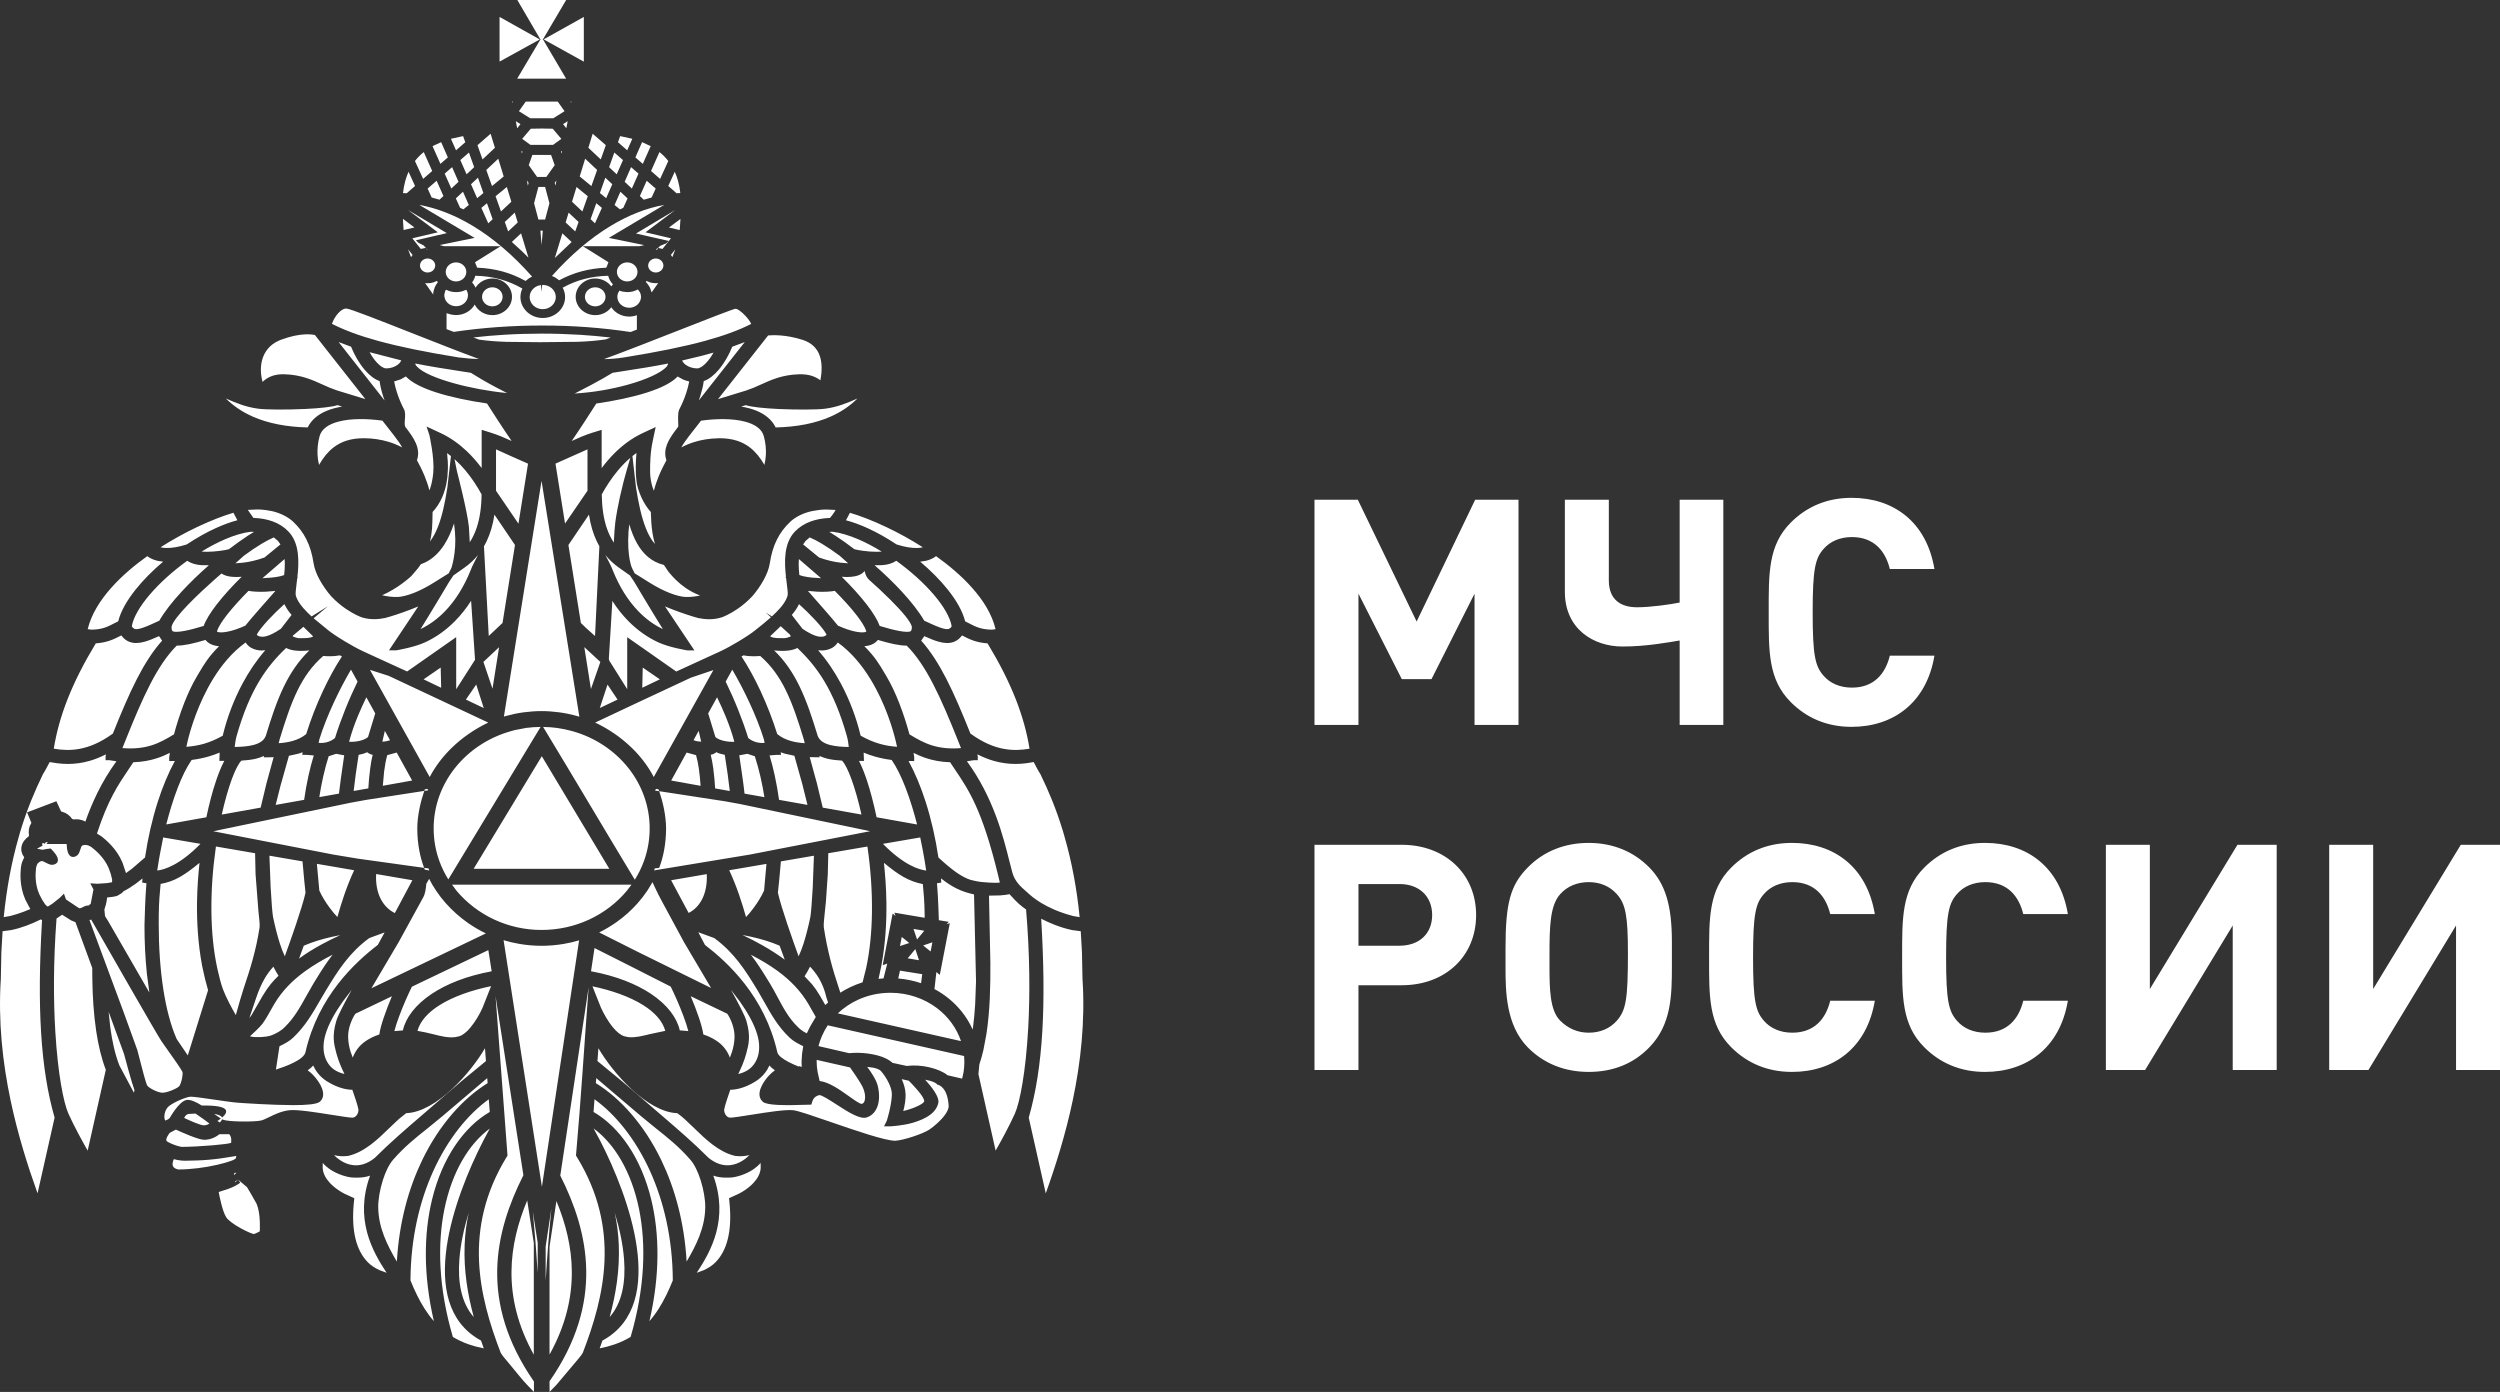 <?xml version="1.0" encoding="UTF-8"?> <!-- Creator: CorelDRAW --> <svg xmlns="http://www.w3.org/2000/svg" xmlns:xlink="http://www.w3.org/1999/xlink" xmlns:xodm="http://www.corel.com/coreldraw/odm/2003" xml:space="preserve" width="142.346mm" height="79.254mm" style="shape-rendering:geometricPrecision; text-rendering:geometricPrecision; image-rendering:optimizeQuality; fill-rule:evenodd; clip-rule:evenodd" viewBox="0 0 13837.1 7704.06"><rect x="0" y="0" width="13837.1" height="7704.06" fill="#333333" stroke="none"/> <defs> <style type="text/css"> <![CDATA[ .fil0 {fill:white;fill-rule:nonzero} ]]> </style> </defs> <g id="Слой_x0020_1">  <path class="fil0" d="M4971.66 5415.7c21.89,1.83 43.66,4.99 64.82,9.37 20.92,4.25 41.47,9.96 61.42,16.78l6.56 -49.86 -123.19 -19.7 -9.6 43.41zm-2447.55 -3963.43c-15.81,0 -30.28,5.97 -40.61,15.69 -10.1,9.37 -16.54,22.75 -16.54,37.09 0,14.35 6.44,27.61 16.54,36.97 10.33,9.73 24.81,15.69 40.61,15.69 15.69,0 30.16,-5.96 40.5,-15.69 10.1,-9.36 16.42,-22.62 16.42,-36.97 0,-14.35 -6.32,-27.72 -16.42,-37.09 -10.33,-9.72 -24.81,-15.69 -40.5,-15.69zm678.23 -223.76l-55.09 -51.56 -16.54 54.36 53.03 49.5 18.61 -52.3zm-131.46 199.32l93.15 -88.29 -51.44 -48.03 -41.71 136.32zm63.6 -717.87l7.42 -39.04 -25.29 15.93 17.88 23.11zm-60.19 317.52l5.46 -28.94 -9.6 13.5 4.14 15.44zm670.44 42.08l20.79 -0.97c-2.67,-24.08 -7.17,-47.31 -13.26,-68.95 -4.74,-17.27 -10.7,-33.69 -17.63,-49.01l-36 78.81 46.1 40.13zm-636.4 -220.12l2.8 -14.23 -6.2 4.5 3.4 9.73zm-109.69 -138.02l-60.93 0.97 -47.67 56.19 45.85 33.2 125.14 0 45.84 -33.2 -47.67 -56.19 -60.56 -0.97zm501.04 56.67l-67.37 -14.72 -12.03 33.81 51.2 44.75 28.21 -63.85zm58.13 138.88l43.66 -98.14 -47.67 -22.13 -37.08 84.51 41.1 35.76zm95.71 83.3l45.36 -99.23c-14.95,-18.97 -30.04,-34.42 -49,-49.38l-46.58 104.71 50.23 43.9zm-348.54 -49.61l-66.28 -62.26 -30.16 98.38 64.7 53.02 31.74 -89.14zm48.16 -137.18l-72.85 -63.36 -23.84 77.83 68.59 64.33 28.09 -78.81zm20.68 -58.37l-2.31 -0.24 1.94 1.58 0.37 -1.34zm39.52 219.63l34.65 -78.81 -47.91 -41.71 -28.82 80.99 42.08 39.52zm-160.17 121.36l-62.26 -51.07 -24.93 81.61 57.28 53.75 29.91 -84.28zm-582.52 -203.81l68.59 -64.33 -23.84 -77.71 -72.72 63.36 27.97 78.68zm52.41 147.51l64.7 -53.02 -30.04 -98.38 -66.4 62.26 31.74 89.14zm49.74 140.58l57.27 -53.75 -24.92 -81.61 -62.39 51.07 30.04 84.28zm389.52 -607.93l-5.35 0 4.26 5.96 1.09 -5.96zm-349.88 718.36l53.03 -49.5 -16.53 -54.48 -55.1 51.69 18.61 52.3zm-237.25 -493.62l-12.16 -33.81 -67.26 14.72 28.09 63.85 51.33 -44.75zm7.17 177.43l41.95 -39.41 -28.82 -80.99 -47.8 41.71 34.66 78.69zm41.47 -219.76l-2.31 0.24 0.37 1.34 1.94 -1.58zm231.06 -74.18l7.42 39.52 18.36 -23.35 -25.78 -16.18zm70.05 755.56l-41.11 -134.74 -51.07 47.67 57.76 52.77 34.42 34.29zm9.6 -771.74l127.57 0 62.51 -39.04 -37.58 -53.03 -177.31 0 -37.7 53.03 62.5 39.04zm-100.21 -92.07l1.1 5.96 4.26 -5.96 -5.36 0zm189.59 416.64l46.21 -65.06 -20.19 -56.67 -103.36 0 -20.19 56.67 46.21 65.06 51.32 0zm-102.27 48.28l4.01 -15.32 -9.49 -13.39 5.47 28.71zm-35.88 -192.15l2.68 14.11 3.52 -9.73 -6.2 -4.38zm-407.03 36l-37.09 -84.51 -47.67 22.13 43.66 98.14 41.11 -35.76zm1099.24 683.58l-3.53 5.96c9.73,9.85 17.88,21.28 23.84,33.81l8.27 23.84 36.24 -51.69 -13.5 0.85c-11.43,0 -22.74,-1.82 -32.71,-4.99l-18.61 -7.78zm184.12 -281.53l4.01 -61.29 -63.85 47.18 59.83 14.1zm-132.56 157.37c-11.67,0 -22.38,4.5 -29.91,11.67 -7.54,6.93 -12.29,16.66 -12.29,27.24 0,10.46 4.74,20.19 12.16,27.12 7.54,7.05 18.25,11.55 30.04,11.55 11.8,0 22.5,-4.62 30.16,-11.67 7.3,-6.93 12.03,-16.53 12.03,-26.99 0,-10.46 -4.73,-20.31 -12.16,-27.24 -7.53,-7.06 -18.24,-11.67 -30.04,-11.67zm91.82 -7.67l15.93 -42.44 -24.2 30.28 8.27 12.16zm-859.06 -987.48l271.07 0 -127.21 -215.98 -3.04 1.7 2.07 -3.4 -1.71 -2.8 2.44 1.34 127.57 -216.35 -270.22 0 126.59 216.84 2.93 -1.58 -1.95 3.29 1.34 2.3 -2.07 -1.09 -127.81 215.73zm146.54 -217.56l222.43 123.32 0 -247.6 -222.43 124.28zm-21.41 0.24l-222.55 -124.52 0 247.23 222.55 -122.7zm-757.63 992.84l3.89 62.14 60.07 -14.23 -63.96 -47.91zm67.37 -181.56l-36 -78.81c-6.94,15.32 -12.9,31.74 -17.64,49.01 -5.96,21.64 -10.45,44.87 -13.25,68.95l20.68 0.97 46.21 -40.13zm-22.38 394.02l8.51 -12.53 -24.68 -30.89 16.18 43.42zm143.62 131.21l-18.86 8.03c-9.96,3.16 -21.15,4.99 -32.47,4.99l-14.23 -0.97 44.39 62.99c0.6,-13.62 3.89,-26.99 8.75,-38.91 4.14,-10.22 9.97,-19.82 16.9,-28.46l-4.49 -7.66zm-26.39 -608.29l-46.58 -104.71c-18.85,14.84 -34.05,30.53 -48.89,49.38l45.36 99.11 50.11 -43.78zm-25.42 561.84c11.67,0 22.5,-4.5 30.04,-11.55 7.3,-6.93 12.16,-16.66 12.16,-27.12 0,-10.58 -4.74,-20.31 -12.03,-27.12 -7.79,-7.29 -18.49,-11.79 -30.16,-11.79 -11.67,0 -22.38,4.5 -29.91,11.67 -7.54,6.93 -12.29,16.66 -12.29,27.24 0,10.46 4.74,20.19 12.16,27.12 7.54,7.05 18.25,11.55 30.04,11.55zm240.18 -488.63l33.94 77.22 34.78 -28.45 -30.16 -84.88 -38.55 36.11zm-6.8 302.57l-166.61 34.05 23.35 6.44 314.13 0 -141.8 88.78 11.67 30.04c49.49,1.94 95.7,8.88 139.73,20.79 43.91,11.92 86.47,29.55 128.55,52.78l19.45 -15.32 16.42 -9c-104.34,-117.84 -214.89,-212.1 -327.01,-279.83 -98.38,-59.46 -198.59,-98.99 -297.22,-116.86l306.21 182.65 -26.87 5.47zm64.09 -171.71l38.31 85.61 24.32 -22.86 -31.5 -88.29 -31.13 25.55zm737.44 -15.82l30.04 24.32 18.12 -8.63 23.72 -52.17 -39.65 -37.09 -32.22 73.58zm-81.35 -66.28l34.78 28.45 33.93 -77.22 -38.55 -36.11 -30.15 84.88zm151.28 489.36c15.81,0 30.28,-5.96 40.61,-15.69 10.1,-9.36 16.42,-22.62 16.42,-36.97 0,-14.35 -6.32,-27.72 -16.42,-37.09 -10.33,-9.72 -24.81,-15.69 -40.61,-15.69 -15.93,0 -30.41,6.09 -40.62,15.69 -10.09,9.49 -16.42,22.62 -16.42,37.09 0,14.47 6.44,27.61 16.42,36.97 10.34,9.73 24.93,15.69 40.62,15.69zm-416.52 -30.41l17.27 8.03 22.74 15.93c40.74,-21.89 82.33,-38.55 125.26,-49.86 42.81,-11.31 87.81,-18 135.59,-19.82l11.92 -30.16 -141.91 -88.78 314 0 26.14 -5.96 -196.15 -40.01 306.46 -182.65c-98.26,17.63 -197.86,56.91 -295.88,116.02 -111.52,67.25 -221.57,160.52 -325.43,277.26zm213.8 -314.12l24.32 22.86 38.31 -85.61 -31.14 -25.55 -31.5 88.29zm-745.84 -115.04l23.59 52.04 18.25 8.64 30.04 -24.2 -32.35 -73.58 -39.52 37.09zm-61.66 -137.18l36.72 82.58 39.89 -37.34 -35.64 -80.99 -40.98 35.75zm1145.45 132.08l22.38 -49.25 -49.86 -43.41 -37.7 84.76 21.76 20.32 43.41 -12.4zm-149.34 -86.84l39.77 37.34 36.73 -82.58 -40.98 -35.75 -35.52 80.99zm-1090.6 37.58l22.38 49.25 43.41 12.28 21.76 -20.19 -37.7 -84.76 -49.86 43.41zm415.17 599.18c0,-14.35 -6.32,-27.72 -16.42,-37.09 -10.33,-9.73 -24.81,-15.69 -40.61,-15.69 -15.81,0 -30.28,6.09 -40.5,15.69 -10.09,9.49 -16.42,22.62 -16.42,37.09 0,14.23 6.33,27.61 16.42,36.97 10.22,9.6 24.69,15.69 40.5,15.69 15.81,0 30.28,-5.96 40.61,-15.69 10.1,-9.36 16.42,-22.62 16.42,-36.97zm555.28 -104.59l27.36 14.1 -6.33 -15.2 -21.04 1.1zm-658.4 1.46l-40.37 -2.67 -12.04 25.29 7.06 9.73c9.12,-10.59 20.55,-19.82 33.08,-26.51l12.28 -5.84zm-156.51 155.06c18.13,0.6 35.15,-5.84 47.31,-16.54 12.04,-10.58 19.95,-25.65 20.43,-42.07 0.24,-7.17 -0.97,-14.35 -3.29,-20.68l-5.96 -12.03 -22.49 8.75c-10.46,2.93 -22.02,4.63 -33.69,4.63 -11.67,0 -23.22,-1.7 -33.68,-4.63l-22.75 -8.88 -5.23 9.97 -3.89 18.61c-0.36,16.78 6.33,32.47 17.39,43.54 11.31,11.31 27.61,18.72 45.84,19.33zm715.08 -51.93c0,14.47 6.44,27.61 16.42,36.97 10.33,9.73 24.93,15.69 40.61,15.69 15.69,0 30.29,-5.96 40.62,-15.69 9.97,-9.36 16.42,-22.49 16.42,-36.97 0,-14.47 -6.33,-27.61 -16.42,-37.09 -10.22,-9.6 -24.69,-15.69 -40.62,-15.69 -15.92,0 -30.4,6.09 -40.61,15.69 -10.09,9.49 -16.42,22.62 -16.42,37.09zm-248.81 251.01l207.1 -2.07c55.57,-1.94 106.77,-5.96 157.73,-13.5l26.51 -10.22c-55.09,-6.32 -111.39,-11.43 -168.3,-15.08 -70.29,-4.37 -141.44,-6.57 -211.97,-6.57 -69.8,0 -141.07,2.07 -211.73,6.44 -56.67,3.53 -112.85,8.4 -167.7,14.72l32.11 12.29c49.37,6.8 99,10.46 152.98,12.16l183.27 1.83zm-36.12 -296.98c-6.81,6.57 -12.29,14.1 -15.69,22.01 -3.29,7.67 -5.23,16.3 -5.23,25.06 0,18.24 8.15,35.27 20.92,47.3 13.13,12.29 31.5,19.95 51.44,19.95 19.95,0 38.31,-7.66 51.44,-19.95 12.76,-12.03 20.92,-28.94 20.92,-47.3 0,-18.25 -8.16,-35.15 -20.92,-47.19 -13.13,-12.28 -31.5,-19.94 -51.44,-19.94l-3.04 0.12 -3.29 38.92 -3.16 -38.44 -18.12 4.5c-8.63,3.29 -17.02,8.52 -23.84,14.96zm529.86 106.41c18.12,0 34.78,-6.93 46.7,-18 11.56,-10.82 18.97,-26.15 18.97,-42.68 0,-8.76 -2.07,-17.15 -5.72,-24.32l-11.43 -16.06 -24.32 9.86c-11.07,3.04 -22.5,4.74 -34.18,4.74l-26.27 -2.8 -17.76 -5.36 -7.42 13.02c-2.55,6.33 -4,13.5 -4,20.92 0,16.53 7.29,31.86 18.85,42.68 11.92,11.07 28.45,18 46.57,18zm-465.28 -668.74l-37.09 0 -23.95 90.23 23.95 90.36 37.09 0 23.96 -90.36 -23.96 -90.23zm-26.02 242l6.56 79.42 6.57 -79.42 -13.13 0zm663.99 83.55l-8.03 6.69 -3.65 5.23 23.23 5.72 47.18 -58.86 -141.08 -33.2 164.3 -123.07 -216.83 129.76 180.71 40.98 -13.62 13.62 -32.22 13.13zm-13.99 11.8l-11.55 9.96 7.05 0.24 6.81 -10.09 -2.31 -0.12zm-1277.76 9.96l3.04 0 0 -0.12 -7.18 -7.79 4.14 7.9zm-6.2 -10.21l-12.89 -13.75 -28.58 -14.47 -13.75 -13.62 171.35 -39.64 -215 -128.06 164.9 123.56 -141.07 33.2 47.18 58.86 27.85 -6.08zm641.37 430.02l0.37 0 1.33 0 1.7 0c-0.49,0 -0.97,0 -1.57,0 165.51,-0.37 330.78,11.92 489.85,35.87l34.9 -13.38c0,-27.72 0,-77.35 0,-79.78 -13.25,4.99 -27.61,7.79 -42.68,7.79 -41.71,0 -78.32,-20.68 -98.99,-51.69 -19.59,26.39 -52.05,43.66 -88.78,43.66 -59.71,0 -108.36,-45.48 -108.36,-101.3 0,-55.94 48.64,-101.43 108.36,-101.43 36.72,0 69.19,17.39 88.78,43.66 2.79,-4.13 5.83,-8.15 9.12,-11.79 -12.77,-13.13 -22.01,-29.19 -26.15,-47.07 -94.74,2.44 -172.93,22.86 -251.98,65.92 8.4,15.69 13.39,33.32 13.39,51.93 0,63.85 -55.46,115.89 -123.69,115.89 -68.09,0 -123.55,-52.04 -123.55,-115.89 0,-16.78 3.89,-32.71 10.82,-47.18 -82.08,-46.46 -162.59,-68.22 -260.86,-70.78 -3.16,13.62 -9.23,26.02 -17.39,36.97 7.9,8.63 14.23,18.36 18.97,28.95 18.73,-30.16 53.51,-50.6 93.4,-50.6 59.71,0 108.36,45.48 108.36,101.43 0,55.82 -48.64,101.3 -108.36,101.3 -43.3,0 -80.62,-24.08 -97.9,-58.62 -20.31,35.64 -60.93,59.47 -106.77,58.13 -23.96,-0.85 -37.82,-7.3 -49.13,-10.33l-0.13 88.28 39.77 15.2c157.37,-23.35 323.97,-35.38 487.17,-35.14zm5406.22 2210.76l-243.35 0 0 -726.63 -238.11 472.83 -164.54 0 -239.81 -472.83 0 726.63 -243.35 0 0 -1246.51 239.82 0 325.55 673.97 323.97 -673.97 239.82 0 0 1246.51zm1133.66 0l-241.65 0 0 -467.47c-64.69,10.46 -183.75,33.32 -316.8,33.32 -159.3,0 -318.62,-96.31 -318.62,-302.94l0 -509.42 243.34 0 0 446.43c0,108.47 68.23,148.73 155.78,148.73 75.28,0 185.58,-15.69 236.29,-26.14l0 -569.02 241.65 0 0 1246.51zm1168.43 -383.43c-43.78,260.86 -227.53,393.89 -458.71,393.89 -136.58,0 -248.58,-49 -336.13,-136.57 -125.99,-125.99 -122.46,-281.89 -122.46,-497.15 0,-215.37 -3.53,-371.16 122.46,-497.26 87.55,-87.44 199.56,-136.57 336.13,-136.57 232.88,0 414.93,133.16 458.71,394.02l-246.87 0c-24.45,-99.84 -87.56,-176.83 -210.03,-176.83 -66.52,0 -120.88,24.45 -155.78,64.7 -47.3,52.53 -61.29,112.13 -61.29,351.94 0,239.82 13.99,299.29 61.29,351.82 34.91,40.25 89.27,64.82 155.78,64.82 122.46,0 185.58,-76.98 210.03,-176.82l246.87 0zm-3431.26 1046.71l483.16 0c239.82,0 411.41,161.13 411.41,388.78 0,227.54 -169.76,388.55 -411.41,388.55l-239.81 0 0 469.3 -243.35 0 0 -1246.63zm243.35 558.55l227.53 0c108.6,0 180.35,-66.52 180.35,-169.77 0,-103.36 -71.75,-171.59 -180.35,-171.59l-227.53 0 0 341.36zm1734.78 -22.74l0 133.04c0,162.84 -1.83,325.67 -124.29,451.66 -87.56,91.08 -201.39,136.57 -336.13,136.57 -134.87,0 -250.4,-47.3 -337.96,-136.57 -120.76,-124.29 -122.46,-309.87 -122.46,-444.73l0 -103.24c0,-248.58 26.27,-348.42 122.46,-446.43 87.56,-89.27 203.1,-136.57 337.96,-136.57 133.04,0 248.57,47.3 336.13,136.57 87.55,89.27 124.29,208.32 124.29,409.71zm-243.35 64.69c0,-204.79 -12.29,-273.02 -61.29,-327.37 -38.55,-43.66 -92.79,-66.52 -155.78,-66.52 -63.12,0 -119.06,22.86 -157.61,66.52 -56.06,61.29 -59.46,178.65 -59.46,332.6l0 63.12c0,129.52 1.7,246.87 59.46,304.64 42.08,41.95 94.5,66.52 157.61,66.52 62.99,0 117.23,-22.74 155.78,-66.52 50.71,-57.77 61.29,-119.06 61.29,-372.98zm1366.54 262.68c-43.78,260.86 -227.53,393.89 -458.6,393.89 -136.69,0 -248.7,-49 -336.25,-136.57 -125.99,-125.99 -122.46,-281.89 -122.46,-497.15 0,-215.37 -3.53,-371.27 122.46,-497.26 87.55,-87.56 199.56,-136.57 336.25,-136.57 232.76,0 414.81,133.04 458.6,393.89l-246.87 0c-24.45,-99.73 -87.56,-176.82 -210.03,-176.82 -66.52,0 -120.88,24.56 -155.9,64.82 -47.18,52.53 -61.17,112 -61.17,351.94 0,239.82 13.99,299.28 61.17,351.82 35.02,40.25 89.38,64.82 155.9,64.82 122.46,0 185.58,-77.1 210.03,-176.82l246.87 0zm1068.47 0c-43.78,260.86 -227.53,393.89 -458.71,393.89 -136.45,0 -248.58,-49 -336.13,-136.57 -125.99,-125.99 -122.46,-281.89 -122.46,-497.15 0,-215.37 -3.53,-371.27 122.46,-497.26 87.55,-87.56 199.68,-136.57 336.13,-136.57 232.88,0 414.93,133.04 458.71,393.89l-246.87 0c-24.45,-99.73 -87.44,-176.82 -210.03,-176.82 -66.52,0 -120.76,24.56 -155.78,64.82 -47.3,52.53 -61.29,112 -61.29,351.94 0,239.82 13.99,299.28 61.29,351.82 35.02,40.25 89.27,64.82 155.78,64.82 122.59,0 185.58,-77.1 210.03,-176.82l246.87 0zm1155.8 383.43l-243.35 0 0 -800.08 -484.99 800.08 -217.07 0 0 -1246.63 243.35 0 0 798.37 484.86 -798.37 217.2 0 0 1246.63zm1236.05 0l-243.34 0 0 -800.08 -484.99 800.08 -217.07 0 0 -1246.63 243.34 0 0 798.37 484.99 -798.37 217.07 0 0 1246.63zm-9269.31 -359.73l15.44 -14.1 -9.48 -28.34c-8.88,-39.88 -23.23,-75.52 -41.96,-107.02 -13.62,-22.62 -29.79,-43.54 -48.4,-62.99 -9.6,19.82 -21.52,39.51 -30.28,53.26l41.6 44.51c14.83,18.12 28.21,37.58 44.14,64.09l28.95 50.59zm394.38 -2549.45l7.66 2.31c35.15,10.95 73.7,18.36 106.53,17.51 11.31,-0.24 21.89,-1.58 31.26,-4.01 -67.01,-42.8 -135.23,-80.02 -199.69,-110.66 -76.01,-36.24 -146.66,-63.49 -203.7,-80.26l-22.01 41.47c38.18,9.97 78.32,24.81 118.82,43.17 53.39,24.2 108.1,55.21 161.13,90.48zm130.85 95.47c58.62,49.49 111.4,102.76 153.24,155.29 47.91,60.2 82.21,120.52 95.58,175l19.94 10.09c19.46,10.1 37.09,19.22 56.31,25.3 19.45,6.32 42.31,10.33 72.48,10.7l19.58 -2.8c-19.45,-82.45 -68.1,-159.19 -128.29,-227.17 -60.93,-69.08 -133.78,-129.02 -200.91,-176.95 -15.68,12.17 -35.02,20.8 -57.03,25.91l-30.89 4.63zm279.83 1761.53c18.48,4.13 40.61,9.73 59.23,11.31 11.42,1.22 70.53,7.17 101.79,3.17l-10.34 -43.67c-87.68,-359.6 -160.89,-467.6 -240.3,-585.19l-24.69 -36.97c-50.59,-1.58 -94.01,-10.1 -132.31,-22.62 -24.93,-8.15 -48.04,-18.25 -69.93,-29.31l3.53 23.71 0 21.65 -31.14 -0.36c36.37,67.01 67.86,142.89 94.13,224.73 30.89,96.07 54.85,200.9 71.02,309.26 38.55,35.75 71.39,62.99 100.34,83.31 29.42,20.42 55.09,33.68 78.68,40.98zm93.15 -1309.27c-30.28,-2.19 -54.84,-7.54 -76.38,-14.72 -24.32,-8.15 -44.14,-18.36 -64.93,-29.18l-12.53 14.35c-9.36,9.12 -20.19,16.29 -31.98,20.92 -25.29,9.73 -53.14,8.27 -85.12,-0.61 -23.23,-6.44 -49.5,-17.39 -79.29,-30.77l-17.15 24.81c52.17,58.37 97.17,129.76 139.48,211.84 45.12,88.05 87.92,189.96 133.05,302.58 68.22,49.61 130,74.91 186.42,84.88 50.11,9.12 96.68,6.32 140.71,-1.22 -14.83,-90.97 -39.77,-181.08 -76.25,-273.99 -38.31,-97.65 -89.75,-199.32 -156.03,-308.9zm-537.4 1933.86c-62.99,0 -122.58,13.25 -175.48,36.72 -43.3,19.21 -82.7,45.6 -116.02,77.22l681.87 153.6c-24.45,-72.6 -71.51,-136.09 -133.29,-182.79 -70.05,-52.77 -159.67,-84.76 -257.08,-84.76zm-665.94 -1973.39l1.09 1.1c14.23,12.28 73.7,9.6 83.43,9.12 5.96,-1.1 17.51,-3.77 26.63,-8.27l3.29 -1.7 -4.99 -9 -51.2 -46.82 -58.25 55.57zm178.65 -41.47c37.7,25.66 64.33,37.34 83.3,41.95 16.06,3.77 27.12,2.19 35.02,0.86l13.5 -7.06 1.58 -3.29c-9.61,-19.58 -33.08,-48.27 -61.3,-79.04 -28.09,-30.53 -61.16,-62.76 -91.08,-89.63 -7.9,16.18 -19.58,36.72 -39.88,59.83l58.86 76.38zm-505.66 1988.34l-149.94 -253.68 -124.29 -230.08c-24.69,-45.73 -40.25,-80.99 -50.1,-101.91l-27.73 45.84c-16.78,25.05 -35.27,49.01 -54.84,71.02 -33.93,38.31 -73.09,73.46 -116.02,103.86 -30.4,21.53 -62.75,40.98 -96.31,57.53l206.37 103.86 412.87 203.57zm168.31 -1835.23c36.36,55.2 72.48,120.88 105.19,191.05 35.39,76.12 67.5,157.97 92.55,238.6 21.52,18.12 47.91,30.65 76.37,38.55 23.96,6.69 49.74,10.58 75.89,12.16l-5.47 -22.38c-30.89,-101.18 -60.07,-190.57 -98.27,-268.76 -36,-73.94 -80.51,-137.91 -142.64,-191.65 -18.25,1.33 -54.24,4.25 -92.31,-3.41l-11.31 5.84zm-87.56 139.37c23.35,47.91 46.82,100.2 68.47,154.44 20.79,51.81 40.13,105.44 56.55,158.1 10.09,8.39 26.75,18.85 48.77,24.08 12.28,2.79 26.38,4.13 41.83,2.55l-4.01 -19.09c-19.82,-64.82 -48.76,-136.44 -80.99,-205.76 -29.91,-64.46 -62.75,-126.85 -94.13,-180.35l-36.48 66.03zm406.91 2131.72l-1.7 -4.26 15.81 5.59 -1.09 -28.82 2.8 -44.02 6.56 -42.08c-31.14,-15.56 -55.21,-27.85 -75.88,-47.91 -63.24,-59.71 -101.91,-128.79 -139.37,-195.92l-37.58 -65.42c-32.84,-53.87 -65.06,-106.41 -103.13,-155.3 -37.21,-47.8 -80.75,-93.15 -136.57,-134.02l-88.29 -32.34 36.97 70.29c63.97,49 145.81,119.91 220.24,215.86 76.25,98.26 145.33,223.28 180.22,378.2 4.01,18 30.52,37.22 61.9,53.76 18.85,9.97 39.64,18.85 59.1,26.39zm-292.84 -3743.07l40.37 -14.96 40.14 -17.75c58.98,-26.76 119.66,-54.24 211.6,-56.8 24.93,-0.73 47.31,1.7 67.01,7.54 18.97,5.59 35.88,14.23 50.96,25.66 9.73,-50.6 9.73,-97.9 -3.65,-136.33 -14.1,-39.76 -43.9,-71.14 -94.13,-87.31 -92.07,-29.55 -164.3,-26.99 -191.29,-24.56l-277.4 352.43 156.4 -47.91zm-235.44 -51.69c-3.29,26.02 -10.34,54.6 -19.09,82.45l-8.4 24.69 254.54 -323.37 -69.08 25.79c-18,44.75 -44.39,91.21 -74.79,127.08 -25.05,29.68 -53.51,52.9 -83.18,63.36zm-438.29 -131.71c185.94,-29.91 330.66,-59.7 446.07,-91.21 106.41,-29.07 188.26,-59.83 254.9,-93.64 -6.69,-14.95 -19.69,-32.22 -34.41,-47.3 -19.95,-20.68 -41.71,-36.72 -51.93,-36.61 -11.19,0.13 -155.54,56.91 -322.03,122.22 -139.97,54.97 -296,116.26 -406.67,156.4 34.78,0 72.96,-3.29 114.07,-9.86zm346.47 1621.92c-0.24,0 -99.96,-16.29 -161.26,-45 -59.46,-27.72 -114.68,-67.01 -163.56,-116.5 -32.47,-32.71 -62.39,-70.16 -89.14,-112.12l-19.59 322.76 2.68 2.55 -1.22 3.41 100.33 159.67 0 -287.73 271.43 190.08 241.28 -110.67c32.35,-14.83 69.56,-35.63 102.88,-55.69 42.93,-25.66 79.54,-50.71 92.42,-61.79 28.7,-22.74 59.35,-46.94 87.44,-72.11l-28.46 -26.03 33.69 21.16 22.01 -20.92c32.71,-32.34 58.26,-65.66 65.43,-96.67 1.7,-11.43 -1.46,-35.76 -5.11,-65.19l-3.65 -30.16 -4.99 -5.72 4.5 1.46c-9.24,-82.32 -13.38,-187.04 49.37,-252.46 23.23,-24.2 52.41,-43.17 87.32,-55.94 30.77,-11.19 66.39,-18 106.53,-19.33 9,-9.97 17.63,-21.41 24.32,-32.35l6.8 -12.04 -51.8 -2.3c-24.93,0.24 -48.64,2.92 -70.53,7.42l-3.04 0.6c-1.33,0 -73.82,11.43 -125.38,59.84 -30.04,28.21 -54.73,60.32 -73.33,97.53 -18.97,37.45 -32.35,81.24 -40.01,132.79 -4.26,28.71 -16.66,59.71 -32.35,88.91 -18.97,35.27 -43.29,68.95 -64.93,93.51 -27.25,28.82 -55.33,51.69 -80.51,68.96 -43.66,30.04 -80.39,44.87 -89.75,47.79 -23.71,7.42 -48.04,10.1 -69.92,9.97 -21.41,-0.24 -41.47,-3.29 -57.53,-6.44l-1.22 -0.24c-30.41,-7.9 -85.25,-25.66 -139.48,-46.46l-44.27 -17.76 162.72 243.22 -40.14 0zm-320.44 -697.92l-4.13 40.25c-9.24,141.18 19.09,201.38 19.09,201.51l14.96 29.91 83.67 52.17c40.37,25.18 77.35,43.66 108.96,56.06 36.85,14.47 67.13,21.41 87.81,22.38 29.07,1.34 57.64,-2.55 81.6,-8.02 -29.67,-11.31 -55.69,-25.42 -78.8,-41.11 -39.41,-26.88 -70.29,-58.73 -95.59,-89.63l-25.78 -38.31c-68.46,-16.78 -115.29,-60.44 -148.48,-119.06 -17.88,-31.5 -31.74,-67.61 -43.3,-106.16zm4.01 283.35l-61.42 -43.41c-28.45,-20.06 -53.39,-43.41 -74.91,-69.93 11.43,23.23 33.32,61.9 40.61,83.68 36.72,91.94 85.13,169.03 142.41,228.02 40.62,42.07 86.1,75.15 135.23,98.5 -59.23,-94.73 -158.21,-261.22 -158.46,-261.7l-23.48 -35.15zm-169.4 -161.62l-13.75 -26.02c-20.79,-43.54 -35.51,-93.15 -43.9,-149.1l-113.7 168.06 68.83 431.47c18.24,18.85 39.64,37.82 60.92,56.67l17.52 15.69 24.08 -496.78zm785 -773.08c30.89,4.99 59.83,12.65 85.49,23.35 47.3,19.58 84.64,49.61 105.19,92.06 117.97,-2.56 219.63,-22.74 303.91,-59.83 57.53,-25.29 107.14,-58.74 148.85,-100.33 -60.56,26.88 -112.49,47.43 -176.7,56.19 -47.43,6.44 -161.62,6.44 -261.94,1.82 -77.72,-3.65 -148.98,-10.95 -179.5,-21.15l-25.29 7.9zm-868.42 1331.27l36.72 232.03 52.17 -150.07 -88.9 -81.97zm288.09 -926.31l-1.83 -19.46c-1.57,-25.91 -2.79,-73.45 2.44,-128.79l-22.38 17.15 19.94 174.15c12.4,79.78 28.82,160.29 54.13,224.62 13.74,35.27 30.4,65.43 50.46,87.68 -6.2,-21.76 -10.7,-42.57 -13.86,-63.36 -5.72,-36.6 -7.53,-72.96 -8.76,-113.34 -20.06,-22.01 -38.06,-50.46 -51.56,-79.65 -15.93,-34.29 -26.51,-70.65 -28.58,-98.99zm-33.32 -121.49c-25.05,21.52 -47.79,45.11 -68.22,69.44 -37.09,44.51 -67.13,91.45 -89.87,133.05 0.73,71.02 9.85,132.67 27.11,184.6 10.22,30.65 23.59,58.26 39.77,82.58l0.37 -10.95c1.22,-36.24 4.74,-75.15 7.9,-104.22 6.69,-47.31 15.93,-94.98 25.42,-138.39 13.01,-59.23 27.12,-112.13 36.84,-145.33l20.68 -70.78zm241.76 -140.95l23.72 -32.11c0.24,-24.32 -4.99,-73.94 4.98,-94 14.11,-26.15 28.22,-58.99 39.04,-92.07 7.06,-21.65 12.89,-43.54 16.3,-63.36 -12.16,-2.67 -23.96,-6.44 -34.91,-11.31l-29.07 -16.3c-32.35,34.78 -93.15,64.09 -166.6,87.81 -84.28,27.24 -187.65,48.04 -283.6,61.9 -19.21,30.28 -85.12,133.52 -136.08,207.34 37.21,-17.15 75.4,-33.68 113.96,-45.73l51.8 -15.93 0 211.61c20.55,-27.49 43.78,-54.97 69.44,-80.75 44.02,-44.15 96.56,-84.41 157.49,-112.86l72.11 -33.69 -16.18 76.13c-7.05,33.32 -11.06,66.03 -12.89,95.95 -1.94,30.4 -1.94,57.76 -1.82,81.11 1.09,29.55 6.08,56.67 13.86,80.88l6.93 18.85c7.54,-29.55 17.26,-57.4 27.61,-82.45 14.35,-34.78 30.4,-65.06 41.95,-86.47 -10.7,-30.89 -7.66,-60.07 3.65,-88.78 8.76,-22.25 22.5,-43.9 38.31,-65.79zm149.58 -64.57l-64.57 82.69c-19.7,25.78 -35.15,47.07 -44.38,65.19 21.64,-11.56 45.23,-21.41 69.92,-29.19 41.35,-13.01 86.71,-20.43 133.41,-21.16l8.76 -0.36c71.62,0.24 125.38,18.36 168.55,52.04 31.01,24.2 56.43,56.31 78.93,95.34 4.37,-17.88 7.05,-35.75 8.15,-53.75 2.06,-34.05 -1.7,-68.96 -11.07,-104.34 -11.06,-41.35 -50.71,-67.01 -103.86,-80.99 -69.44,-18.49 -160.89,-17.03 -243.83,-5.47zm69.19 -376.76l-65.91 17.89 -108 25.9c3.9,8.88 10.7,16.79 19.22,23.23 16.9,12.89 40.87,20.43 63.85,20.43 14.72,0 33.32,-12.29 52.3,-32.96 13.25,-14.47 26.51,-33.08 38.54,-54.48zm-1771.26 455.19l-61.53 -78.56c-83.06,-11.55 -174.39,-13.01 -243.83,5.47 -52.9,13.99 -92.91,39.77 -103.98,81.12 -9.36,35.38 -13.02,70.16 -11.06,104.34 1.09,17.99 3.76,36 8.26,53.87 22.62,-39.28 47.91,-71.39 78.93,-95.58 43.29,-33.69 97.04,-51.93 168.67,-51.93 48.4,0 95.21,7.17 138.27,20.19 26.39,8.02 51.33,18.48 74.31,31.01 -9.6,-18.73 -25.18,-40.01 -44.87,-65.79l-3.17 -4.14zm444.25 4883.17c-34.54,-126.6 -56.06,-260.37 -50.59,-399.62 2.3,-58.37 9.49,-117.59 22.38,-177.79 -26.15,86.22 -45.12,174.02 -51.44,257.08 -9.73,126.23 10.09,241.04 79.65,320.33zm668.14 -1205.65l-5.23 70.16c142.53,82.82 263.53,253.2 319.83,486.93 45,186.68 48.89,414.7 -10.58,670.93 18.85,-21.52 36.11,-44.74 51.8,-69.68 29.68,-46.7 54.84,-99.11 77.59,-155.78 -1.1,-233.74 -50.59,-438.29 -125.99,-605.14 -81.11,-179.13 -192.88,-314.97 -307.43,-397.42zm-393.53 420.29l-154.08 -990.88 66.16 882.41 -6.44 10.33c-120.27,197.62 -158.34,389.76 -151.28,570.97 7.29,181.44 59.83,353.15 120.02,509.91 9.13,15.45 18.97,26.88 37.58,48.77l72.12 87.44c20.06,25.05 49.61,55.46 74.31,80.51l0 -57.77c-152.14,-219.02 -206.87,-425.63 -203.34,-617.17 3.65,-190.45 64.94,-365.93 144.97,-524.51zm-178.77 -1046.47c-106.4,22.02 -209.29,57.16 -285.91,105.68 -61.53,38.8 -106.29,86.22 -121.61,141.8 29.42,4.99 58.13,11.19 87.07,18.49 42.2,10.82 83.06,21.16 122.1,16.18l20.79 -4.38c21.16,-5.96 42.68,-24.32 61.9,-47.06 28.94,-34.05 53.26,-77.83 67.73,-109.46l47.91 -121.25zm236.42 2039.91l0 -618.27 -36.61 -235.56c-50.96,122.09 -85.74,253.8 -86.95,393.05 -1.34,144.71 33.57,299.04 123.56,460.78zm-1732.23 -1306.95l6.69 3.89 0 -9.23 -6.69 5.35zm1857.36 456.52l-38.07 252.47 0 597.11c89.51,-161 124.29,-314.6 123.32,-458.84 -0.86,-138.51 -34.91,-269.36 -85.25,-390.73zm205.77 -401.8l36.48 67.98c81.11,157.73 173.17,380.76 202.6,588.84 30.16,213.19 -4.86,411.41 -181.56,512.47l-8.27 4.37 -15.56 43.41c29.79,-5.72 57.4,-13.13 82.82,-22.01 32.1,-11.06 61.66,-25.05 88.41,-41.1 79.78,-271.56 86.47,-513.45 46.46,-709 -42.32,-206.61 -136.57,-361.43 -251.37,-444.97zm-102.16 -895.54l22.01 -145.69c-27.72,8.27 -56.06,14.96 -85.01,19.82 -40,6.81 -81.11,10.46 -122.7,10.46 -41.95,0 -83.78,-3.77 -124.04,-10.7 -29.19,-4.99 -58.01,-11.79 -86.35,-20.43l212.21 1364.84 183.88 -1218.29zm-1108.97 1058.5c84.76,-84.65 174.51,-161.74 260,-235.2l217.57 -187.28 137.78 -113.46 -5.36 -71.15c-39.4,67.99 -106.29,155.42 -182.78,226.2 -79.17,73.33 -169.76,130.36 -253.2,133.28l-42.07 33.69 -51.2 48.52c-31.5,30.65 -65.43,63.73 -102.03,91.34 -37.95,28.58 -79.42,52.17 -124.53,62.75l-6.57 0.86c-26.88,3.16 -52.04,0.49 -73.45,-4.87 10.7,10.95 23.84,21.89 38.55,31.02 19.95,12.4 43.54,22.01 68.46,24.56 35.88,3.89 76.62,-6.09 118.82,-40.25zm636.63 -162.36c-114.56,83.55 -208.68,238.36 -250.88,444.49 -40.01,195.55 -33.32,437.43 46.46,708.88 26.88,16.05 56.3,30.15 88.41,41.23 25.42,8.88 53.03,16.29 82.69,22.01l-15.44 -43.54 -7.91 -4.26c-177.06,-101.06 -212.2,-299.16 -182.17,-511.98 29.42,-207.71 121.25,-430.62 202.36,-588.47l36.48 -68.35zm-743.65 -635.66c-7.9,10.46 -19.82,32.47 -28.95,59.47 -6.93,20.91 -11.92,45.11 -11.55,68.46 0.49,29.31 5.96,57.76 13.98,83.42l11.67 31.62 3.04 -7.79c8.63,-20.31 20.43,-38.8 34.78,-54.72 32.72,-36.01 81.85,-56.56 109.33,-65.8 3.16,-24.68 12.65,-58.98 25.42,-96.19 12.52,-37.22 28.58,-78.2 44.14,-115.17l-201.87 96.68zm753.99 -234.83l-18.36 -117.23 -422.97 202.48c-18.36,36 -48.04,102.76 -70.65,163.69 -11.43,30.77 -21.16,60.07 -26.52,82.21l47.07 -3.89c15.32,-69.44 68.95,-142.04 160.4,-202.73 80.39,-53.39 190.81,-98.5 331.03,-124.53zm-10.59 778.55l-5.35 -70.16c-114.56,82.32 -226.2,218.17 -307.31,397.3 -75.52,166.73 -124.89,371.4 -126.12,605.26 22.99,56.79 48.04,109.09 77.59,155.78 15.81,24.93 32.95,48.16 51.93,69.68 -59.47,-256.36 -55.57,-484.37 -10.58,-671.04 56.3,-233.62 177.18,-403.99 319.83,-486.81zm-11.79 -159.43l-2.19 -27.85 -247.61 210.39 -85.12 69.69c-62.39,49.5 -125.86,99.96 -187.65,171.1 -22.98,25.91 -43.04,68.35 -57.52,114.19 -16.3,51.57 -25.78,107.14 -25.42,148.98 1.1,114.07 50.59,211.84 103.13,301.23 12.4,-216.96 65.06,-405.69 139.97,-561.11 95.71,-198.35 228.52,-343.92 362.41,-426.61zm-650.62 511.98l-19.95 5.72c-25.05,5.72 -50.96,6.2 -78.44,4.63 -26.03,-1.47 -81.61,-15.93 -126.36,-47.31 -13.49,-9.49 -26.27,-20.55 -37.08,-33.44l-0.49 26.27c0.97,30.77 16.9,59.59 39.27,83.79 30.78,33.2 73.33,58.86 109.7,73.32l26.15 11.92 -2.8 26.88c-7.17,75.65 -4.26,141.55 9.12,196.65 12.89,53.5 35.75,97.41 68.1,130.61 17.03,17.63 39.89,32.59 64.94,43.9l39.4 14.83c-79.54,-120.39 -178.4,-298.18 -91.57,-537.76zm1354.01 204.55c13.02,60.43 20.32,120.15 22.62,178.76 5.47,139.12 -15.93,272.9 -50.47,399.49 69.44,-79.29 89.27,-194.09 79.66,-320.2 -6.33,-83.31 -25.54,-171.59 -51.81,-258.06zm2276.93 -1677.62c-26.27,-18.97 -46.46,-33.57 -91.7,-84.76 -13.99,3.16 -32.59,5.47 -52.66,6.81l-60.93 1.22 7.66 371.52c0.37,64.57 -0.24,131.95 -3.29,198.35 -3.16,67.01 -8.88,134.01 -18.85,197.86l-16.53 87.08c-6.33,27.36 -13.75,53.99 -22.25,79.17l-5.23 53.63 95.21 423.57c28.71,-50.34 74.31,-133.16 106.17,-203.94 28.09,-62.02 60.8,-231.66 74.31,-476.47 9.85,-181.32 9.12,-403.87 -11.92,-654.02zm-277.03 398.15l-11.07 -481.58c-35.14,-7.66 -66.76,-17.76 -99.6,-34.29 -26.14,-13.26 -53.14,-30.77 -83.3,-54.6l1.57 23.35 -23.71 3.65c4.01,45.11 5.83,86.83 7.66,131.71l2.67 72.84 54.6 9 -11.79 13.62 17.88 -6.32 -55.46 286.39 -18.85 -15.69 -10.7 94.01c58.37,31.13 109.46,73.45 149.95,123.68 24.68,30.65 45.47,64.45 61.53,100.45l2.56 -17.03c4.98,-39.16 8.75,-80.51 11.31,-122.95l4.74 -126.23zm-820.75 242.86c-12.29,18.48 -22.99,38.18 -31.86,58.62 -7.9,18.12 -14.47,36.97 -19.33,56.42l169.52 39.16c34.29,-3.53 70.66,-2.31 103.74,1.94 38.8,5.1 73.82,14.83 97.41,26.15 18.97,9.12 31.13,18.12 39.04,25.54l78.68 17.02c40.98,-5.35 85.12,-1.7 123.8,7.18 42.68,9.72 80.5,26.27 102.39,44.38l80.51 18.72 7.9 -36.36c2.8,-18.25 4.38,-37.34 4.38,-57.16l-1.46 -31.62 -754.72 -170.01zm1400.35 -520.74l-47.55 -6.33c-33.32,-6.8 -68.35,-17.88 -102.4,-31.38 -23.47,-9.23 -46.7,-20.06 -69.08,-31.5 14.47,239.33 16.79,443.64 6.45,621.31 -10.83,185.58 -35.88,342.46 -75.28,479.51l94.24 419.07c55.57,-154.81 109.82,-327.86 148.85,-512.47 44.87,-212.09 69.92,-440.23 54.36,-675.43l-2.92 -146.05 -6.69 -116.75zm-2723.6 308.77l-157.12 1043.67c79.78,158.21 140.45,333.45 143.62,523.41 3.28,191.05 -51.57,397.05 -203.1,615.35l0.24 58.62 38.55 -39.89 107.87 -127.93c18.61,-21.89 28.34,-33.32 37.58,-48.89 60.43,-156.76 112.85,-328.47 120.02,-509.91 7.18,-181.32 -30.88,-373.34 -151.4,-571.09l-6.44 -10.45c27.61,-309.51 46.57,-622.65 70.16,-932.88zm20.92 -3.9l47.43 119.19c14.59,31.61 38.92,76.12 68.1,110.42 19.22,22.75 40.74,41.23 61.9,47.18l23.71 4.74c36.49,3.04 74.92,-6.44 114.69,-16.42l87.31 -18.61c-15.44,-55.7 -60.07,-103.13 -121.49,-141.8 -75.64,-47.8 -176.69,-82.69 -281.65,-104.71zm27.61 413.61l137.78 113.58 217.57 187.28c85.48,73.46 175.24,150.55 260,235.2 42.32,34.29 83.42,44.14 119.3,40.25 24.81,-2.68 48.27,-12.29 68.22,-24.69 14.72,-9.12 27.85,-20.06 38.55,-31.01 -21.52,5.35 -46.94,8.03 -73.45,4.99l-6.2 -0.61c-90.24,-21.16 -162.96,-91.81 -226.8,-153.96l-51.44 -48.89c-14.47,-12.89 -28.71,-24.69 -41.95,-33.69 -83.55,-2.67 -174.15,-59.83 -253.44,-133.28 -76.49,-70.78 -143.38,-158.21 -182.79,-226.2l-5.35 71.03zm739.51 644.66c-27.36,1.57 -53.26,1.09 -78.32,-4.63l-19.94 -5.72c86.83,239.58 -12.04,417.37 -91.58,537.76l39.28 -14.71c25.18,-11.43 48.04,-26.39 65.06,-44.03 32.35,-33.2 55.21,-77.1 68.1,-130.61 13.26,-55.1 16.3,-121 9,-196.77l-2.56 -26.88 25.05 -11.43c37.34,-14.83 79.9,-40.5 110.54,-73.69 22.5,-24.2 38.44,-53.03 39.41,-83.79l-0.49 -26.39c-10.83,12.89 -23.59,24.08 -37.21,33.57 -44.64,31.5 -100.34,45.84 -126.36,47.31zm-225.59 -98.87c-61.9,-71.27 -125.38,-121.73 -187.77,-171.23l-85.12 -69.69 -247.61 -210.39 -2.19 27.85c133.89,82.69 266.7,228.26 362.4,426.61 74.92,155.42 127.57,344.04 139.98,560.99 52.54,-89.39 102.03,-187.04 103.13,-301.24 0.36,-41.71 -9.12,-97.41 -25.42,-148.97 -14.59,-45.97 -34.65,-88.54 -57.4,-113.95zm244.92 -679.81c0.37,-23.35 -4.62,-47.55 -11.55,-68.46 -9.12,-27 -21.04,-49.01 -28.95,-59.47l-202 -96.8c15.69,37.21 31.75,78.31 44.39,115.65 12.52,36.97 22.13,71.15 25.29,95.83 27.36,9.24 76.49,29.79 109.09,65.8 14.72,16.29 26.63,34.78 34.9,54.72l3.04 7.9 11.67 -31.61c8.15,-25.91 13.62,-54.48 14.1,-83.55zm1054.86 237.14c35.51,39.16 80.02,95.84 73.21,127.93 -5.72,26.88 -21.88,49.38 -47.3,67.99 -23.35,17.02 -54.84,31.01 -93.77,42.56 -54.84,16.18 -124.89,19.95 -125.14,19.95l-34.65 0 15.56 -31.13c0,-0.13 25.78,-80.15 28.09,-143.87 0.6,-18.61 -5.96,-40.38 -14.96,-60.44 -14.1,-31.14 -34.65,-58.86 -46.21,-71.39 -6.93,-7.53 -22.38,-13.62 -41.34,-17.75l-34.05 -4.74c22.25,29.79 50.22,71.99 58.25,104.59 9.49,38.18 10.09,77.34 0.37,108.72 -9.73,31.38 -29.79,55.94 -60.81,66.4 -37.45,12.52 -103,-29.68 -164.29,-69.2 -44.39,-28.7 -86.47,-55.82 -99.6,-54.23 -30.41,9.36 -35.15,24.32 -43.05,52.66l-15.69 0.49c-60.07,2.19 -121.98,3.29 -167.95,1.22 -40.86,-1.83 -72.23,-7.06 -84.04,-16.66l-2.43 -2.31c-20.55,-19.45 -20.43,-45.97 -10.82,-72.11 7.9,-21.41 22.49,-43.3 36,-59.84l12.76 -14.35c9.73,-10.09 20.32,-18.85 30.41,-26.27l-19.09 -14.96 -11.19 -11.67c-12.53,27.61 -35.27,61.79 -76.38,87.68 -65.18,40.87 -116.5,46.58 -140.21,46.58 -9.36,26.63 -30.28,87.07 -33.57,108.11l-0.24 1.7c-0.73,8.99 2.07,19.69 7.66,28.34 5.11,8.15 13.02,14.59 22.38,15.93l1.83 0.24c11.79,0.97 60.32,-6.81 116.86,-15.69 85.25,-13.62 189.11,-30.04 233.13,-25.42 26.99,2.8 107.63,30.77 201.63,63.12 139.37,48.16 309.62,106.9 363.61,105.8 19.95,-0.49 59.11,-10.22 97.78,-22.86 37.82,-12.4 74.66,-27.85 92.06,-39.77 21.77,-15.2 57.28,-44.27 81.48,-75.88 14.6,-19.1 24.93,-38.92 23.96,-55.21 -5.96,-98.02 -50.71,-114.07 -60.32,-116.5l-1.22 0.73c-4.74,-8.39 -20.92,-16.18 -40.14,-21.89l-28.58 -6.57zm-5.1 119.55c2.06,-25.17 -67.01,-95.46 -85.38,-113.59l-39.03 -8.88c10.58,23.35 20.42,53.14 21.4,83.31 0.97,33.08 -5.83,67.37 -12.89,93.15 24.45,-5.72 54.48,-15.2 79.05,-26.88 20.55,-9.73 36.37,-19.82 36.85,-27.12zm-1645.89 -757.88l-178.89 -90.11 -19.33 128.42c140.1,26.02 250.64,71.14 331.02,124.41 91.45,60.8 144.97,133.28 160.29,202.73l47.18 4.01c-5.47,-22.13 -15.08,-51.44 -26.63,-82.33 -22.75,-60.93 -52.66,-127.93 -70.9,-163.93l-242.74 -123.19zm-818.44 -3350.38c-99.36,-36.37 -235.69,-90.24 -364.35,-140.83 -180.71,-71.26 -346.71,-136.81 -369.09,-138.39 -14.96,-1.09 -31.38,10.1 -45.6,25.66 -15.82,17.39 -28.34,39.77 -34.66,58.99 67.13,34.05 149.1,65.18 255.51,94.37 115.28,31.62 259.76,61.53 445.34,91.45 38.91,4.74 77.71,8.26 112.86,8.76zm-757.4 263.29l-25.41 -7.9c-30.41,10.21 -101.8,17.51 -179.26,21.15 -100.33,4.63 -214.52,4.63 -261.94,-1.82 -64.22,-8.76 -116.14,-29.31 -176.83,-56.19 41.6,41.47 91.45,75.03 149.1,100.33 84.28,37.09 185.95,57.27 303.78,59.83 20.56,-42.44 57.89,-72.48 105.2,-92.06 25.66,-10.59 54.6,-18.25 85.37,-23.35zm128.55 -41.47l-278.98 -354.5c-15.08,-3.53 -79.17,-14.6 -188.01,26.14l-11.8 4.87c-50.47,22.38 -79.78,61.53 -92.18,105.8 -10.7,38.67 -9.12,81.97 2.19,122.7l1.83 -1.83c14.47,-13.98 32.11,-24.92 52.78,-31.85 18.85,-6.33 40.98,-9.37 65.55,-8.76 92.06,2.67 152.74,30.15 211.23,56.67l40.62 17.99 40.37 14.96 156.4 47.8zm106.41 7.66l-8.4 -24.69c-8.75,-27.85 -15.81,-56.43 -19.09,-82.45 -29.55,-10.58 -58.13,-33.68 -83.18,-63.36 -30.41,-35.87 -56.79,-82.32 -74.79,-127.08l-68.83 -25.66 254.29 323.24zm2295.77 966.32c26.15,9.85 65.43,14.72 98.38,15.81l21.77 1.58 -122.7 -105.93 -1.22 25.18c-0.12,19.46 1.1,40.74 3.77,63.36zm-2286.77 -1143.87c23.11,0 46.94,-7.54 63.85,-20.32 8.76,-6.69 15.69,-14.83 19.46,-24.08l-175.25 -45.24c12.29,22.38 25.91,41.71 39.65,56.67 18.97,20.68 37.58,32.96 52.29,32.96zm527.91 697.32c-22.74,-41.84 -52.77,-88.91 -89.87,-133.05 -18.24,-21.65 -38.18,-42.57 -59.96,-62.14l13.14 65.3c0,0.49 58.37,223.89 66.76,312.06l4.5 82.82c15.56,-23.84 28.34,-50.6 38.3,-80.39 17.27,-51.93 26.52,-113.7 27.12,-184.6zm-169.52 -211.97l-21.41 -16.42 3.89 46.57c1.46,30.28 0.49,59.23 -2.3,86.11 -4.38,41.1 -14.23,78.32 -28.71,111.52 -13.5,30.89 -31.5,58.25 -53.14,81.72l-0.49 22.74c-0.86,49.62 -1.58,90.72 -13.99,140.34 17.15,-22.01 31.62,-49.25 43.78,-80.25 24.45,-61.9 40.13,-138.64 52.54,-218.3l19.82 -174.02zm-97.78 91.33c7.3,-82.45 -21.65,-207.83 -21.65,-208.07l-15.68 -46.94 78.31 36.48c54.73,25.54 102.64,60.69 143.51,99.23 31.37,29.68 59.1,61.9 83.3,94.25l0 -211.73 51.81 16.3c38.67,11.92 76.85,28.45 114.07,45.6 -51.2,-74.06 -117.36,-177.79 -136.33,-207.59 -95.58,-13.75 -198.34,-34.54 -282.25,-61.54 -73.58,-23.71 -134.51,-53.26 -166.73,-88.04l-29.68 16.42 -35.27 11.31c3.4,19.82 9.24,41.71 16.3,63.36 10.69,32.96 24.92,65.92 38.79,91.7 14.47,29.07 -4.99,80.88 8.03,98.14 23.35,30.41 44.87,59.59 57.77,90.11 12.52,29.92 16.53,60.44 5.35,92.79 11.67,21.41 27.61,51.69 41.95,86.34 10.1,24.69 19.7,51.93 27.12,80.75l4.62 -13.01c8.16,-25.3 13.87,-54.37 16.66,-85.86zm-194.94 688.32c20.68,-0.97 50.96,-7.9 87.81,-22.38 31.61,-12.4 68.58,-30.88 108.96,-56.06l83.42 -52.04 15.08 -30.04c0,-0.13 29.43,-86.35 19.7,-199.08l-5.1 -47.43c-14.6,44.27 -32.72,84.76 -54.97,119.06 -32.95,50.59 -75.16,88.41 -128.55,106.77l-15.68 22.01 -37.34 43.78c-8.15,7.54 -74.79,68.35 -161.63,105.93 25.18,6.08 56.31,10.95 88.29,9.48zm306.46 -119.18l-23.59 35.39c-0.24,0.49 -99.11,166.85 -158.33,261.7 49,-23.47 94.49,-56.67 135.11,-98.5 57.16,-59.1 105.56,-135.96 142.41,-228.02 7.42,-22.13 28.94,-59.71 40.37,-83.43 -21.28,26.39 -46.21,49.62 -74.66,69.69l-61.3 43.17zm168.92 -160.77l26.52 495.93 76.37 -72.12 68.83 -431.35 -113.7 -168.07c-8.39,55.94 -23.11,105.56 -43.9,148.85l-14.11 26.75zm-1399.01 3301.38l0.24 -23.35c-1.22,-7.17 -4.01,-14.47 -7.42,-19.7l-4.13 -4.86 -53.76 0c-13.02,10.7 -43.17,31.14 -84.15,31.14 -33.21,0 -129.28,-43.78 -156.88,-56.56l-34.05 18.12c-4.99,6.57 -23.22,31.38 -18.24,43.3 1.46,3.89 12.52,9.97 25.65,15.81 24.2,10.83 52.54,18.49 59.96,18.49 45.84,-0.24 113.34,-3.89 171.1,-8.76 49.74,-4.26 91.09,-9.36 101.67,-13.62zm-286.03 -315.46c5.47,-9.12 11.43,-27.36 14.72,-45 2.43,-13.75 3.53,-26.51 1.34,-32.35 -4.74,-12.52 -46.82,-71.75 -80.63,-119.55l-36 -51.19c-11.43,-16.9 -86.47,-146.18 -170.74,-292.72l-217.81 -379.67 -9.12 3.4 189.47 510.77 75.65 209.17 12.03 46.7c14.47,56.67 35.64,138.64 42.69,149.1 4.49,6.57 18.24,16.06 34.41,24.08 15.56,7.91 33.2,14.11 46.46,15.2 12.89,1.22 35.02,-4.86 55.57,-13.25 20.32,-8.27 38.07,-18.13 41.95,-24.69zm-307.19 -176.7l-85.12 -233.12 9.48 88.04c4.87,36.48 11.31,72.96 19.46,108.23 8.52,36.25 18.73,70.54 30.89,101.31l80.02 150.07 3.16 -13.87c-14.59,-38.18 -56.3,-194.45 -57.89,-200.66zm619.37 576.56l2.06 -11.79c-58.13,10.33 -105.19,16.78 -148.73,20.68 -45.48,4 -88.28,5.35 -136.81,5.83 -10.83,0.13 -27.49,-1.58 -43.05,-4.74l-16.9 -4.26c-4.5,9.97 -9.49,24.45 -6.08,36.12 4.74,16.53 30.15,21.16 30.15,21.16 71.02,0 151.9,-10.95 215.86,-25.91 58.62,-13.62 101.18,-28.09 103.5,-37.09zm-795.21 -1052.3l-92.79 -253.2 -24.08 -10.09 -49.74 -31.25 -31.01 20.79c-17.99,240.06 -17.26,453.25 -6.69,626.78 13.99,232.76 45.61,394.02 72.85,454.09 31.98,70.78 77.59,153.6 106.17,203.94l100.44 -447.52c-24.32,-63.12 -41.47,-135.96 -53.02,-212.46 -14.11,-94.01 -20.32,-194.34 -21.65,-289.07l-0.49 -62.03zm515.75 -2341.98l7.78 -2.44c53.03,-35.27 107.63,-66.15 161.01,-90.35 40.5,-18.36 80.63,-33.2 118.82,-43.3l-22.01 -41.47c-56.67,16.79 -127.21,43.91 -203.34,80.26 -64.45,30.65 -132.79,67.99 -199.93,110.79 9.36,2.43 19.95,3.77 31.25,4.01 32.71,0.86 71.26,-6.56 106.41,-17.51zm-391.96 433.42l19.95 -9.97c13.38,-54.36 47.67,-114.8 95.58,-175 41.71,-52.53 94.62,-105.8 153.11,-155.29l-30.65 -4.63c-22.12,-5.1 -41.47,-13.74 -57.15,-25.91 -67.13,47.92 -139.98,107.87 -200.91,176.95 -60.19,67.99 -108.84,144.72 -128.91,227.05l20.19 2.93c30.15,-0.37 53.02,-4.38 72.36,-10.7 19.21,-6.09 36.97,-15.33 56.42,-25.42zm962.31 -506.99c62.75,65.55 58.62,169.89 49.37,252.21l3.77 -1.22 -4.26 4.74 -3.77 31.01c-3.53,29.43 -6.69,53.76 -4.99,65.07 7.17,30.88 32.96,64.33 65.43,96.8l22.38 21.41 90.72 -56.67 -79.42 66.65 80.39 65.91c13.49,11.56 49.98,36.37 92.78,62.14 33.32,20.06 70.78,40.98 103.13,55.94l241.28 110.54 271.56 -190.08 0 288.46 104.22 -163.08 -21.65 -326.65c-26.87,42.08 -56.79,79.66 -89.38,112.61 -49.01,49.61 -104.1,88.9 -163.69,116.62 -61.17,28.82 -161.01,45.12 -161.26,45.12l-40.25 0 162.11 -242.98 -44.15 17.75c-53.39,20.43 -108.1,38.19 -139.12,46.1 -17.02,3.65 -37.08,6.56 -58.49,6.69 -22.02,0.24 -46.34,-2.43 -70.05,-9.85 -9.12,-2.8 -45.97,-17.76 -89.75,-47.91 -25.05,-17.27 -53.27,-40.01 -80.02,-68.47 -22.25,-25.42 -46.7,-59.1 -65.55,-94.13 -15.69,-29.07 -27.97,-60.07 -32.22,-88.78 -7.66,-51.44 -21.05,-95.21 -39.89,-132.79 -18.61,-37.21 -43.29,-69.32 -73.32,-97.53 -51.69,-48.41 -124.17,-59.84 -124.29,-59.84l-4.38 -0.6c-21.76,-4.5 -45.36,-7.17 -70.05,-7.3l-52.29 2.31 31.14 44.38c40.25,1.34 76.01,8.15 106.77,19.33 34.9,12.77 63.96,31.75 87.2,56.07zm1079.05 721.64l50.23 148.37 36.48 -229.85 -86.71 81.48zm-2507.86 1367.88l-27.48 -51.69c-34.18,-78.08 -27.12,-151.17 -24.45,-179.26l0.13 -1.46c1.09,-10.46 3.89,-20.55 6.93,-29.31l11.19 -24.93c-6.57,-8.26 -11.43,-17.75 -13.99,-27.48 -3.16,-11.55 -3.16,-24.08 -0.12,-36 2.92,-11.56 8.88,-22.13 15.81,-30.77 6.09,-7.9 14.1,-14.96 22.38,-20.79 4.26,-8.03 1.94,-9.97 0.61,-20.19 -0.37,-12.29 1.33,-24.45 4.98,-35.15l9.97 -20.06 -23.84 -58.13 162.11 -61.53 26.02 56.19 22.13 7.9c10.58,5.1 20.55,12.4 29.18,21.41 8.88,11.06 6.44,11.67 17.52,15.19 9.97,-1.22 20.79,-1.22 31.14,0.24 11.31,1.71 22.74,5.23 32.95,11.19l1.58 0.73c17.88,-51.19 39.88,-105.31 67.01,-160.28 28.34,-57.4 62.99,-116.14 104.95,-173.79l-38.54 -5.83 -21.53 0 0 -21.53 2.07 -11.06c-30.77,15.81 -60.69,27.61 -89.27,35.87 -42.81,12.41 -83.31,17.39 -121.73,17.39 -19.82,0 -40.01,-1.46 -59.7,-3.89l-40.87 -6.56c-11.8,21.52 -23.72,46.21 -36.97,66.52 -22.75,46.82 -45,95.83 -65.43,146.54 -20.92,52.17 -41.23,108.6 -59.7,169.29l-10.59 37.33c-18.85,66.4 -36,137.79 -49.98,214.16 -12.89,69.56 -23.59,144.35 -31.61,224.49l36.48 -6.44c26.51,-6.8 51.32,-14.95 73.45,-23.22l37.21 -15.08zm64.94 60.8l-7.54 -3.29c-24.92,12.53 -51.44,24.2 -78.19,34.05 -28.21,10.46 -57.27,19.09 -85.25,24.81l-47.43 6.33 -6.81 116.75 -2.92 145.93c-15.45,235.32 9.61,463.47 54.36,675.43 39.16,184.85 93.4,357.78 148.85,512.59l94.37 -419.07c-38.67,-134.51 -63.48,-288.22 -74.66,-469.17 -11.07,-178.05 -9.12,-383.56 5.23,-624.35zm391.95 -1032.11c45.12,-112.61 87.92,-214.53 133.05,-302.45 42.31,-82.21 87.44,-153.71 139.61,-211.97l-17.15 -24.81c-29.68,13.38 -55.83,24.2 -79.29,30.77 -31.86,8.88 -59.71,10.34 -85.13,0.61 -11.92,-4.63 -22.74,-11.8 -32.1,-20.92l-12.29 -14.47c-21.28,10.95 -41.59,21.41 -65.18,29.31 -21.53,7.17 -45.97,12.53 -76.13,14.72 -66.28,109.69 -117.84,211.24 -156.14,308.9 -36.73,93.03 -61.54,183.02 -76.38,273.99 44.03,7.53 90.6,10.33 140.58,1.33 56.43,-10.09 118.33,-35.38 186.55,-85zm3496.07 332.36l110.06 19.58c-5.47,-35.15 -12.77,-73.09 -21.52,-111.4 -8.88,-38.91 -19.7,-78.44 -31.5,-114.92l-41.35 -13.62 -44.63 8.39 5.83 40.86c7.9,54 18.85,127.57 23.11,171.11zm-2699.16 -880.83l1.34 3.9 13.25 7.05c7.91,1.46 18.97,3.17 35.28,-0.73 19.09,-4.62 45.72,-16.29 83.42,-41.95l58.98 -76.38c-20.31,-23.11 -31.98,-43.77 -40.01,-59.95 -29.91,26.88 -62.99,59.22 -91.08,89.63 -28.34,30.89 -51.56,59.83 -61.17,78.44zm31.01 -311.44l21.77 -1.58c33.2,-1.09 72.23,-5.96 98.26,-15.56 2.67,-22.74 3.9,-44.14 3.77,-63.6l-1.22 -25.29 -122.59 106.04zm-497.51 292.96c8.88,5.96 31.98,4.74 62.5,-0.61 31.99,-5.72 70.42,-16.18 109.7,-28.09 11.92,-33.2 37.34,-73.94 70.78,-117.35 38.18,-49.5 87.44,-103.74 139.48,-154.81 -19.58,1.7 -38.06,1.7 -54.36,0.12 -23.11,-2.19 -42.93,-8.15 -57.4,-18.24l-40.37 35.38c-81.97,72.97 -229.12,210.27 -236.29,261.34l1.7 15.09 4.26 7.17zm666.42 24.68l-1.94 3.77 3.65 1.94c8.99,4.38 20.31,7.06 26.14,8.16 9.86,0.49 69.56,3.28 83.79,-9.49l-53.76 -53.03 -57.89 48.64zm-505.9 -464.91l27.72 1.09c47.18,0.13 102.04,-8.26 123.68,-14.22 36.25,-27.85 71.52,-53.03 103.5,-73.95l35.51 -22.13 -19.46 -0.49c-43.04,5.47 -91.21,20.19 -140.94,41.47 -42.69,18.37 -86.71,41.6 -130.01,68.23zm765.66 574.24c-38.07,7.54 -74.06,4.87 -92.18,3.41 -62.39,53.99 -106.77,117.72 -142.89,191.65 -38.18,78.44 -67.37,167.95 -98.5,269.73l-5.36 21.41c26.27,-1.58 52.05,-5.35 76.01,-12.03 28.71,-8.03 54.97,-20.43 76.38,-38.55 25.05,-80.63 57.16,-162.6 92.91,-239.09 32.84,-70.29 68.83,-135.84 104.95,-190.68l-11.31 -5.84zm-169.16 -27.24c-25.42,2.8 -54.12,3.89 -79.54,0.6 -18.12,-2.3 -35.02,-6.8 -48.89,-14.22 -54.85,51.8 -104.34,109.57 -148.49,182.78 -47.67,79.05 -89.74,177.31 -126.22,306.58 -4.99,18.24 -7.91,40.13 -10.1,58.62 35.88,-0.61 72.48,-2.92 102.77,-10.7 33.2,-8.52 59.83,-24.08 69.68,-51.69 30.04,-98.14 59.96,-190.08 99.73,-272.04 36.24,-74.66 81.11,-142.28 141.07,-199.93zm-251.98 584.1c-13.86,6.69 -28.58,11.55 -44.03,15.32 -25.17,5.96 -52.17,8.88 -80.02,10.46 -16.42,16.42 -34.9,53.26 -53.26,103 -19.7,53.51 -38.8,121.25 -55.46,195.68l215.26 -38.55 32.47 -135.35 39.4 -143.87c-16.29,1.46 -37.08,0.49 -54.12,0.73l-0.24 -7.42zm-318.01 339.41c15.69,-74.79 34.29,-145.08 54.12,-203.46 14.36,-42.2 29.55,-79.28 45.12,-108.59l-27.36 0 1.7 -45.97c-20.43,8.51 -41.11,15.92 -62.02,21.88 -29.92,8.52 -60.93,14.84 -93.04,18.86 -28.58,41.47 -53.99,94.85 -75.76,150.8 -26.99,69.44 -48.77,143.61 -64.69,206.13l221.93 -39.65zm-464.67 -382.95c64.09,5.35 115.04,-1.1 158.82,-14.47 46.7,-14.23 86.95,-37.21 126.72,-61.78 12.04,-45.73 31.86,-110.43 57.04,-174.76 20.06,-51.07 43.9,-102.76 69.8,-145.93l11.55 -19.46c25.91,-44.03 53.87,-91.21 111.16,-147.51 -19.7,-1.34 -37.34,-6.2 -51.44,-14.23 -8.03,-4.74 -14.96,-10.33 -20.19,-16.29l-3.4 -4.26c-33.21,9.85 -62.76,17.88 -88.9,23.22 -26.88,5.6 -50.35,8.4 -70.66,8.4 -54.36,54.36 -101.54,126.35 -145.81,211.72 -46.94,90.85 -90.72,195.68 -137.05,311.45l-17.63 43.9zm1090.12 -48.53l-4.14 19.58c15.45,1.58 29.55,0.24 41.84,-2.55 22.01,-5.23 38.67,-15.69 48.76,-24.08 16.42,-52.66 35.76,-106.29 56.56,-158.1 21.65,-54.24 45.11,-106.53 68.46,-154.44l-36.48 -66.03c-31.5,53.5 -64.33,115.89 -94.25,180.22 -32.1,69.32 -60.92,140.95 -80.74,205.4zm-881.08 628.48c-0.12,0.73 -11.67,61.54 -16.42,97.78 38.68,-4.38 122.95,-28.95 239.45,-147.76l-206.37 -35.39 -16.66 85.37zm3572.93 -1727.24l-14.47 19.95 88.65 72.48c45,16.3 86.59,25.18 119.91,28.71l41.11 3.52 -47.18 -42.07c-34.54,-25.54 -67.98,-48.16 -98.27,-66.28 -24.56,-14.72 -47.54,-26.76 -67.49,-35.15l-22.25 18.85zm-1853.47 -929.95l-51.33 -7.91c-92.67,-14.35 -176.69,-27.48 -255.63,-43.41 -1.94,6.33 5.47,12.4 9.49,17.52 29.79,32.34 107.14,65.06 203.58,91.81 89.38,24.81 194.57,44.51 294.54,54.24l-59.35 -30.65c-57.89,-30.65 -105.56,-58.98 -141.31,-81.6zm-2045.38 2565.01l1.1 0.86c23.11,18.36 82.69,66.16 116.26,144.96l19.33 58.26 34.9 -25.66 70.42 -60.8c16.18,-108.36 40.13,-213.19 71.02,-309.26 26.15,-81.61 57.77,-157.73 94.13,-224.73l-31.14 0.36 0 -21.65 3.53 -23.84c-21.89,11.07 -45,21.16 -69.92,29.31 -38.31,12.53 -81.72,21.16 -132.32,22.75l-24.68 36.97c-59.47,88.17 -115.66,170.99 -176.58,357.66l23.95 14.83zm1424.31 -450.32l-15.93 106.9 -11.56 93.03 81.24 -14.46c1.83,-33.45 5.23,-73.33 10.59,-112.61 3.4,-25.42 7.78,-50.47 13.38,-73.21 -7.17,-1.1 -13.62,-2.93 -19.33,-6.69l-10.1 -6.45 0 -1.57 -18.72 7.79 -29.55 7.29zm-945.53 1663.52l112.25 -360.94 -16.66 -61.9 -16.18 -72.23c-23.22,-124.41 -29.79,-245.17 -28.34,-352.44 1.1,-81.48 7.06,-155.9 13.75,-218.16 -42.2,34.78 -76.13,59.59 -107.26,77.22 -36.72,20.92 -69.8,32.35 -108,39.28l-0.36 4.5c-4.63,48.76 -8.76,90.11 -9.86,165.51l-0.24 52.66c-0.12,123.07 8.03,249.18 26.03,364.35 16.05,102.15 40.13,196.04 73.33,271.32l61.53 90.84zm-440.6 -742.93l227.9 394.88 -13.75 -103.98c-9.12,-87.68 -13.49,-179.37 -13.25,-269.49l3.16 -99.84c1.83,-44.87 3.65,-86.58 7.66,-131.46l-23.59 -3.76 1.58 -22.75 -37.71 29.31c-22.98,16.66 -44.63,30.16 -66.28,40.98l-11.06 11.19 -23.96 14.23c-12.76,4.86 -36.36,7.66 -56.67,9.49l-2.43 18.72c-2.19,13.75 -6.2,29.68 -12.65,47.43l3.4 36.61 17.63 28.45zm2400 -913.05l-377.24 623.13 750.95 0 -373.7 -623.13zm-1308.18 1638.59c34.91,-154.93 103.98,-280.07 180.23,-378.33 74.79,-96.2 156.63,-167.1 220.36,-215.99l37.58 -68.95 -84.89 31.13c-55.94,40.87 -99.47,86.22 -136.57,134.02 -38.07,48.89 -70.29,101.43 -103.13,155.3l-34.05 57.76c-40.01,69.69 -81.6,141.68 -147.03,203.58 -20.68,20.06 -44.75,32.47 -76.25,48.16l-19.7 129.03c52.05,-16.42 153.97,-53.51 163.44,-95.71zm792.91 -960.36l508.7 -840.45c-28.09,0.24 -54.97,2.31 -80.38,5.59l-63.85 12.16 -19.95 5.72c-125.26,35.02 -233.62,107.87 -309.74,203.82 -74.06,93.27 -118.09,209.29 -118.09,334.55 0,63.97 11.31,125.26 32.11,181.93 12.76,35.02 29.31,68.59 49,100.21l2.2 -3.53zm522.56 -840.34c170.38,281.05 337.47,564.4 507.48,845.68 20.19,-32.11 37.09,-66.28 50.11,-102.03 20.79,-56.8 32.1,-117.96 32.1,-181.93 0,-125.38 -44.02,-241.15 -117.96,-334.55 -76.12,-95.95 -184.48,-168.8 -309.74,-203.82 -27.97,-7.66 -56.43,-13.86 -84.76,-17.75 -24.56,-3.29 -50.34,-5.23 -77.22,-5.6zm489.24 872.93l-993.44 0 24.68 33.56c56.19,66.89 128.06,122.35 210.39,160.29 78.56,36.24 166.86,56.91 260.13,56.91 94.13,0 183.27,-20.43 262.44,-56.91 82.33,-37.94 154.44,-93.15 210.14,-160.29l25.66 -33.56zm-1979.71 -1921.95c-19.95,8.39 -42.93,20.43 -67.49,35.15 -30.29,18.12 -63.73,40.74 -98.27,66.28l-47.18 42.07 40.98 -3.52c33.32,-3.53 75.03,-12.4 120.15,-28.71l88.54 -72.6 -14.59 -20.06 -22.13 -18.61zm-897 1908.93l2.06 -2.92 -0.36 -13.87 -7.06 -28.82 -11.67 -32.95c-25.66,-60.32 -74.31,-99.23 -91.94,-113.34l-1.22 -0.97c-8.76,-7.05 -23.35,-12.4 -23.35,-12.4l-16.18 -1.7c-17.75,3.53 -16.78,3.4 -22.49,20.43 -4.14,13.25 -8.76,28.7 -18.12,36.84l-11.19 6.94c-21.16,7.9 -33.69,-3.17 -40.87,-21.65 -5.72,-14.84 -6.69,-35.75 -7.05,-42.68l-0.24 -4.87 -112.74 0 0 -9.97 -4.25 0.97 -2.68 7.79 -9.6 -4.01 -6.93 2.56 2.56 12.16 -30.53 16.18 27.98 5.96c5.59,0.49 15.45,-1.94 22.62,-3.65l25.29 -3.04 7.9 8.52c5.47,5.72 22.86,23.95 28.71,39.64 6.56,16.9 4.62,31.98 -15.82,39.88l-12.4 2.44c-12.4,0.36 -27.12,-7.43 -39.77,-14.11 -17.99,-9.12 -17.26,-9.6 -33.44,-0.36l-6.33 7.17 -1.57 -0.97c-3.53,8.03 -7.79,19.09 -8.63,27.72l-0.13 1.22c-2.07,21.65 -8.15,81.24 18,141.19l16.29 31.5 16.42 25.18 10.46 10.58 5.1 1.34 23.23 -14.47 41.23 -32.59 24.08 -24.08 11.31 32.23 72.73 48.64 10.21 -1.1 22.13 -10.7c10.7,-4.01 18.61,-3.16 22.75,-3.89l0 -2.07 9 -6.56 15.19 -80.02 -17.75 -33.69 38.18 2.44 53.51 -3.41 27.36 -4.62zm-362.41 -211.97c0,0 16.66,-13.01 0,-9.97l0 9.97zm1690.88 806.77l-49.25 64.45c-43.17,60.8 -79.78,125.26 -96.56,183.27 -12.89,44.03 -13.26,82.09 -5.6,113.1 8.76,35.64 28.46,62.51 51.08,79.29 18.61,13.75 41.1,21.65 59.7,26.15 -14.95,-30.89 -33.07,-70.78 -44.14,-112.61l-1.46 -5.47c-12.16,-46.09 -24.08,-91.57 0.24,-174.88 9.24,-31.98 47.31,-104.1 85.98,-173.29zm-751.92 -792.91l-0.73 5.11c-16.9,118.08 -25.66,239.57 -24.32,356.8 1.22,108.97 11.55,214.89 32.1,310.72l2.93 12.76c6.93,30.16 16.29,70.9 28.82,104.59 16.78,45.24 48.76,104.23 71.26,143.26l5.35 -18.85c11.92,-42.57 25.78,-92.07 37.94,-128.79 18.49,-54.97 35.64,-107.63 50.6,-162.23 14.83,-54.48 27.85,-112 37.7,-176.33 1.7,-14.59 -2.67,-55.82 -6.81,-93.04l-15.56 -200.9 -2.56 -115.89 -216.7 -37.22zm1383.45 -813.21l98.87 46.94 -41.71 -130.25 -57.16 83.31zm-234.22 -112l97.29 46.57 -2.56 -111.76 -94.73 65.19zm-1614.88 -294.66l2.67 5.72c3.77,4.86 9.37,8.39 13.26,9.97 9.12,3.28 25.66,0.12 47.55,-7.42 23.35,-8.03 53.63,-22.02 88.65,-38.19 28.21,-49.25 72.35,-105.43 124.77,-162.1 45.24,-48.89 96.81,-98.51 149.71,-144.84l-42.32 -0.49c-29.42,-2.19 -55.33,-9.37 -77.71,-24.2 -79.17,57.04 -152.87,123.19 -208.44,188.62 -52.41,61.53 -88.65,122.22 -98.14,172.93zm4680.2 709.72l2.06 10.95 0 21.52 -21.52 0 -38.55 5.84c146.54,200.77 200.17,413.84 234.59,551.02l17.15 66.03c13.62,48.4 45.48,76.49 74.79,102.27l14.71 13.02c17.39,15.93 91.21,83.67 246.15,124.16l36.48 6.44c-7.9,-80.14 -18.61,-154.93 -31.62,-224.62 -14.1,-76.49 -31.14,-147.88 -50.1,-214.16l-10.7 -37.33c-18.61,-61.54 -38.8,-117.84 -59.47,-169.29 -20.68,-51.44 -42.68,-100.08 -64.93,-145.69 -13.5,-20.18 -25.66,-45.73 -37.46,-67.36l-40.86 6.56c-19.7,2.43 -39.89,3.89 -59.83,3.89 -38.07,0 -78.69,-4.98 -121.62,-17.39 -28.58,-8.26 -58.37,-20.06 -89.26,-35.87zm-353.65 966.32l19.7 58.26 40.01 -48.17 -59.71 -10.09zm-23.47 77.95l-41.6 -33.44 -9.73 50.34 51.33 -16.9zm33.57 33.69l-42.32 51.07 62.63 10.59 -20.31 -61.66zm43.29 -20.07l41.35 33.21 9.73 -50.71 -51.08 17.51zm-339.66 876.58l5.11 -1.83c5.35,-2.92 9,-9.24 11.06,-17.02 2.93,-11.07 2.8,-25.05 0.13,-39.41 -2.31,-12.52 -6.81,-25.78 -13.02,-37.94 -14.35,-28.09 -52.53,-83.05 -68.1,-105.19l-184.85 -41.95 -0.12 10.33c0,18.24 2.07,38.31 5.47,57.76l11.06 48.9c52.9,6.56 110.3,47.3 158.83,81.84 34.91,24.93 64.94,46.21 74.42,44.51zm-294.17 -550.29c-43.67,-74.79 -101.91,-134.14 -170.99,-184.72 -44.87,-32.84 -94.85,-62.39 -148.85,-90.36l27.36 37.34c28.09,39.89 53.14,80.51 77.35,120.39 15.56,25.3 29.67,51.81 43.53,77.83 31.14,58.5 62.51,116.87 112.13,164.79l0.97 0.97c7.42,8.03 17.88,16.18 28.46,22.86l19.82 11.19 18.72 -38.43 31.14 -52.41 -39.64 -69.44zm-389.65 385.26c18.61,-4.5 41.11,-12.4 59.71,-26.27 22.62,-16.78 42.31,-43.66 51.07,-79.29 7.66,-31.01 7.3,-69.08 -5.59,-113.1 -16.79,-58 -53.39,-122.46 -96.57,-183.27l-49.25 -64.45c38.67,69.19 76.74,141.31 86.1,173.29 24.32,83.79 12.29,129.52 -0.12,175.85l-1.22 4.5c-10.95,42.32 -29.31,81.97 -44.14,112.73zm-2486.82 -1761.41l-46.95 166.72 -26.51 105.2 157.61 -28.09c5.72,-42.08 13.98,-88.17 24.08,-134.14 8.39,-37.58 18.24,-75.64 29.18,-111.52l-39.16 -3.29 -24.32 0 1.83 -14.35 -23.11 7.9 -52.66 11.56zm-74.92 -912.45l-53.51 4.37c-37.33,1.58 -73.21,-0.37 -95.34,-4.74 -45.36,45.84 -88.04,92.67 -119.91,133.65 -27.12,35.02 -46.94,66.16 -54.12,88.65l0.12 3.65c8.64,4.87 28.22,5.6 57.28,0 26.63,-4.98 60.32,-15.81 99.11,-33.44 31.98,-40.13 114.8,-133.89 166.36,-192.14zm407.77 834.86c17.88,1.1 37.57,-0.49 55.69,-4.5 20.43,-4.37 38.55,-11.92 49.25,-21.76l39.89 -130.73 -49.14 -89.14c-15.44,31.85 -31.5,66.39 -46.82,103.61 -18.25,44.26 -35.39,92.06 -48.89,142.53zm-900.53 27.85c35.27,-2.56 66.88,-8.03 96.67,-16.54 35.52,-10.33 69.44,-25.05 104.59,-44.74l1.34 -5.47c22.62,-93.64 59.35,-191.91 107.74,-282.63 35.88,-67.01 78.32,-130.24 126.36,-184.85l-22.5 1.1c-17.75,-0.37 -34.05,-4.5 -48.64,-11.31 -10.46,-4.62 -21.76,-12.52 -31.14,-23.95l-6.32 -9c-74.92,53.76 -134.75,127.09 -181.2,203.1 -83.18,135.95 -125.25,281.16 -139.85,342.82l-7.05 31.5zm835.83 942.24c11.19,-39.88 23.96,-81.85 38.67,-124.29 15.69,-45.11 33.69,-90.84 54.13,-134.74l-206.25 -35.39 13.49 147.76c14.36,32.11 35.52,65.79 56.67,94.61 15.09,20.56 30.28,38.55 43.3,52.05zm413.72 -755.57l-85.38 -154.8 -52.29 14.35c-7.54,26.15 -13.13,57.4 -17.15,88.77l-7.42 80.75 162.23 -29.07zm-461.88 -134.38c-11.67,36.12 -21.89,74.67 -30.41,112.86 -8.75,39.04 -15.93,77.71 -21.41,113.34l108.73 -19.33c4.5,-43.91 15.32,-117.48 23.22,-171.23l5.84 -40.74 -44.63 -8.39 -41.35 13.49zm296.98 -80.51c11.55,-0.36 26.75,-2.3 42.44,-8.26l-28.46 -51.69 -13.98 59.95zm-724.44 1514.18l61.89 -107.38c16.18,-26.63 29.92,-46.82 45,-65.43 12.04,-14.83 25.66,-29.31 42.81,-46.1 -8.27,-12.89 -19.22,-31.25 -28.21,-49.97 -17.88,19.09 -33.32,40.13 -46.82,62.99 -19.09,32.22 -34.65,68.59 -48.4,109.09l-37.7 111.52 11.43 -14.72zm890.56 -747.42l-200.41 -34.42c-3.04,54.85 6.69,99.97 23.95,134.99 19.22,39.04 48.28,66.16 79.54,81.12l96.93 -181.69zm-791.08 -135.84l6.57 172.45c4.26,77.71 9.85,149.57 13.49,167.09 11.31,53.03 23.84,103.86 38.31,148.61 8.15,25.17 17.15,48.4 26.76,68.71 31.01,-85.25 95.7,-267.42 114.68,-351.94 -1.22,-11.67 -11.92,-109.09 -16.66,-173.42l-183.15 -31.5zm392.19 439.62l-41.1 8.39c-58.62,12.77 -112.61,29.31 -160.89,50.23l-26.28 71.39c37.82,-28.09 80.88,-54.73 126.23,-79.29 32.96,-17.88 67.37,-34.78 102.03,-50.71zm-386.23 556.49c12.04,-3.65 28.58,-11.19 44.15,-20.55 13.01,-7.9 25.54,-17.15 33.93,-26.15l0.97 -0.97c51.81,-49.86 85.61,-111.03 119.3,-172.08l40.37 -70.54c24.32,-39.88 49.38,-80.5 77.35,-120.39l27.48 -37.45c-54.48,28.09 -105.19,57.64 -151.04,90.72 -70.16,50.59 -129.15,109.82 -172.93,184.48l-14.83 26.02c-14.47,26.03 -33.44,60.07 -49.86,81.61 -12.89,17.02 -44.38,46.7 -68.59,68.83l9.12 2.06c11.31,2.44 31.38,3.17 52.05,2.2 19.21,-0.97 39.04,-3.65 52.53,-7.79zm3200.68 -1597.85c-2.06,-18.49 -4.99,-40.38 -10.09,-58.62 -36.37,-129.15 -78.44,-227.53 -126.11,-306.58 -44.15,-73.33 -93.64,-130.98 -148.49,-182.78 -13.98,7.42 -30.77,11.92 -48.89,14.22 -25.42,3.29 -54,2.2 -79.54,-0.6 60.2,57.64 104.95,125.14 141.07,199.93 39.77,81.97 69.8,174.03 99.73,272.04 9.85,27.61 36.48,43.17 69.56,51.56 30.41,7.91 66.89,10.22 102.76,10.83zm-739.76 229.36l81.12 14.46 -11.8 -94.13 -16.05 -106.16 -29.43 -7.3 -18.97 -7.79 0 2.07 -10.22 6.33c-5.6,3.52 -11.8,5.23 -18.97,6.44 5.72,23.11 10.33,48.52 13.86,74.06 5.36,39.03 8.63,78.55 10.46,112zm-243.22 -43.54l162.84 29.18c-2.07,-30.15 -5.23,-63.96 -9.86,-96.07 -3.89,-26.15 -8.88,-51.8 -15.32,-73.69l-52.17 -14.35 -85.49 154.93zm204.8 -371.64l39.88 130.73c10.7,9.85 28.82,17.39 49.13,21.76 18.25,4.01 37.95,5.6 55.83,4.5 -13.38,-50.23 -30.65,-97.9 -49.01,-142.41 -15.08,-36.85 -31.14,-71.51 -46.7,-103.73l-49.13 89.14zm392.19 478.42l157.37 28.09 -28.58 -115.16 -43.91 -156.88 -52.41 -11.43 -23.35 -7.9 1.83 14.23 -24.2 0 -39.27 3.28c10.82,35.27 20.31,72.49 28.33,109.46 10.1,46.21 18.25,93.4 24.2,136.32zm-473.31 -330.05c15.57,5.96 30.77,7.78 42.32,8.02l-13.86 -59.7 -28.46 51.69zm-518.79 -178.16l98.26 -46.7 -55.57 -83.06 -42.68 129.76zm-68.1 -1202.61l0 -228.99 -177.19 78.92 52.9 331.75 124.29 -181.68zm1866.24 2363.63l-0.12 -17.51c-1.1,-76.98 -5.23,-118.57 -10.09,-168.92 -38.19,-7.9 -71.39,-19.33 -108.11,-40.25 -31.14,-17.63 -64.94,-42.44 -107.14,-77.35 6.57,62.39 12.53,136.81 13.62,218.29 1.58,107.27 -4.99,228.15 -28.09,352.19l-15.45 71.62 27.61 -2.67 20.68 -81.84 -25.29 8.88 54.97 -285.91 16.18 13.13 -6.57 -18 167.82 28.34zm-157.12 -1975.93c-22.38,14.83 -48.28,22.02 -77.71,24.2l-42.32 0.49c53.14,46.46 104.71,96.2 149.7,144.84 52.3,56.67 96.57,112.73 124.9,162.1 35.02,16.18 65.3,30.16 88.53,38.19 21.89,7.53 38.44,10.69 47.55,7.29 3.89,-1.46 9.49,-4.99 13.13,-9.73l2.8 -5.83c-9.49,-50.71 -45.73,-111.4 -98.14,-172.93 -55.57,-65.43 -129.28,-131.58 -208.44,-188.62zm-1405.95 702.79l97.29 -46.57 -94.74 -65.19 -2.56 111.76zm1554.56 909.29l-16.06 -80.75 -206.37 35.39c116.5,118.81 200.78,143.37 239.45,147.76 -4.74,-36.37 -16.29,-97.05 -16.42,-97.78l-0.6 -4.62zm-151.53 -614.01c-14.6,-61.66 -56.67,-206.87 -139.85,-342.82 -46.46,-76.01 -106.3,-149.34 -181.2,-203.1l-6.33 8.88c-9.36,11.56 -20.67,19.46 -31.13,24.2 -14.47,6.69 -30.89,10.82 -48.53,11.19l-22.62 -1.1c48.04,54.61 90.48,117.84 126.36,184.85 48.4,90.72 85.12,188.99 107.62,282.5l1.34 5.36c35.64,19.94 69.44,34.78 104.7,44.87 30.16,8.63 61.66,14.1 96.68,16.66l-7.05 -31.5zm-2127.71 -1576.45l-84.76 -38.3 0 228.99 124.16 182.29 53.02 -332 -92.42 -40.98zm1950.04 1640.17l1.7 45.85 -27.61 0c14.96,28.7 29.55,64.93 43.3,106.04 19.95,59.83 38.55,131.34 54.24,205.89l224.12 40.01c-15.93,-62.51 -37.81,-136.81 -64.93,-206.37 -21.77,-55.94 -47.18,-109.33 -75.76,-150.8 -32.11,-4.01 -63.12,-10.34 -93.15,-18.97 -20.92,-5.84 -41.6,-13.13 -61.9,-21.65zm13.99 -669.22l0.36 -3.65c-7.3,-22.75 -27.12,-54 -54.36,-89.02 -31.86,-41.11 -74.55,-87.68 -119.79,-133.41 -22.13,4.37 -58,6.33 -95.22,4.74l-53.39 -4.37c51.44,58.37 134.26,152.01 166.13,192.14 38.91,17.63 72.59,28.46 99.11,33.44 28.94,5.6 48.4,4.87 57.16,0.13zm524.74 644.17l-17.51 -43.9c-46.34,-115.66 -89.99,-220.36 -137.18,-311.45 -44.14,-85.24 -91.21,-157.36 -145.81,-211.72 -20.19,0 -43.66,-2.8 -70.66,-8.4 -25.9,-5.35 -55.57,-13.38 -88.9,-23.22l-3.53 4.26c-5.1,5.96 -12.03,11.55 -19.94,16.18 -14.11,8.15 -31.75,13.01 -51.44,14.35 57.27,56.19 85.12,103.37 110.9,147.15l11.67 19.69c26.02,43.3 49.87,95.22 69.93,146.3 25.41,64.94 45.24,129.28 57.16,174.63 39.77,24.45 79.89,47.43 126.48,61.66 43.77,13.38 94.73,19.82 158.82,14.47zm-729.06 -1196.78l35.27 22.13c32.59,21.16 67.98,46.34 103.73,73.95 21.65,5.96 76.5,14.35 123.56,14.22l27.98 -1.09c-43.42,-26.63 -87.45,-49.98 -129.89,-68.1 -49.97,-21.41 -98.26,-36.12 -141.18,-41.6l-19.46 0.49zm-460.78 2132.09c13.01,-13.5 28.21,-31.62 43.3,-52.17 21.15,-28.95 42.31,-62.5 56.66,-94.74l13.14 -147.51 -206.14 35.27c20.56,43.9 38.55,89.38 54.24,134.62 14.72,42.44 27.48,84.41 38.8,124.53zm918.04 -1605.02c-4.26,-29.43 -58.49,-90.85 -118.2,-150.55 -40.13,-40.14 -83.79,-80.15 -117.11,-109.82 -22.99,-20.43 -24.57,-49.13 -26.88,-50.1 -13.75,18.72 -39.65,29.07 -71.75,32.1 -16.3,1.58 -34.78,1.58 -54.37,-0.12 52.05,51.07 101.31,105.31 139.49,154.81 33.44,43.41 58.73,84.27 70.78,117.35 39.28,11.92 77.71,22.38 109.57,28.09 30.41,5.36 53.63,6.57 62.39,0.61l4.26 -7.17 1.82 -15.2zm-1135.35 1367.27l-197.25 33.93 96.92 180.83c30.16,-14.71 58.01,-41.59 76.62,-80.01 16.9,-35.15 26.39,-80.26 23.72,-134.75zm431.72 473.43l-28.46 -77.34c-48.03,-20.8 -102.03,-37.22 -160.64,-50.11l-44.87 -8.99c37.81,17.75 75.03,36.97 111.03,57.39 42.8,24.33 84.15,50.71 122.95,79.05zm307.67 182.78c17.39,-11.18 35.39,-21.28 53.87,-30.04 22.13,-10.58 45.37,-19.82 69.2,-27.24l19.82 -79.17c20.55,-95.84 30.89,-201.64 32.11,-310.6 1.33,-117.12 -7.42,-238.61 -24.32,-356.32l-0.86 -5.59 -216.59 37.21 -2.67 115.66 -10.59 154.07 -4.86 46.46c-4.01,37.45 -8.63,79.05 -6.69,93.77 9.85,64.33 21.76,121.85 35.75,176.7 13.86,54.84 30.04,107.13 48.28,161.73l7.53 23.35zm-166 -418.58c3.53,-17.02 8.88,-87.07 13.14,-163.2l6.69 -176.33 -182.79 31.38c-4.73,64.57 -15.44,161.86 -16.65,173.42 18.85,84.76 83.67,266.81 114.55,351.94 9.73,-20.31 18.73,-43.54 26.88,-68.71 14.47,-44.88 27.12,-95.58 38.18,-148.49zm68.72 -605.62l214.27 38.31c-16.78,-74.42 -36,-142.65 -55.69,-196.4 -18.13,-49.38 -36.12,-85.98 -52.17,-102.16 -27.85,-1.58 -54.97,-4.5 -80.15,-10.46 -15.45,-3.77 -30.15,-8.76 -44.03,-15.32l-0.36 7.53 -54 -0.97 39.77 145.33 32.35 134.14zm-1764.82 -504.08l12.53 -3.52c30.77,-8.52 63.11,-15.45 96.8,-19.95 32.95,-4.37 66.03,-6.81 98.5,-6.81 32.11,0 64.82,2.44 97.29,6.69 32.71,4.38 64.82,10.95 95.21,19.34l17.27 5.1 -209.3 -1305.37 -208.32 1304.51zm900.53 -1936.28l6.2 -10.1 1.94 -7.66c-77.71,15.69 -160.4,28.58 -251,42.57l-56.31 8.76c-30.52,18.85 -69.19,40.98 -118.69,67.36l-91.21 47.43c102.88,-6.08 206.13,-24.44 293.57,-48.76 103.01,-28.58 183.63,-65.19 215.5,-99.6zm-713.49 5016.09l0 -167.09 -26.88 -172.45c10.59,110.9 19.58,223.28 26.88,339.54zm-1772.61 -841.43l13.5 8.27c5.84,-5.96 10.34,-12.04 12.04,-17.76l4.26 2.07c13.98,5.83 53.26,9.24 94.73,10.09 49.25,1.1 100.45,-0.97 118.57,-5.59 11.06,-2.8 26.51,-10.46 43.54,-18.73 31.25,-15.2 68.22,-33.32 111.76,-37.94 44.27,-4.74 148.24,11.92 233.37,25.42 56.56,8.88 105.07,16.66 116.75,15.69l1.83 -0.24c9.24,-1.34 17.15,-7.79 22.38,-15.93 5.59,-8.64 8.39,-19.34 7.66,-28.34l-0.24 -1.7c-3.29,-21.16 -24.08,-81.48 -33.57,-108.11 -23.71,0 -74.91,-5.72 -140.21,-46.58 -41.11,-25.9 -63.85,-60.07 -76.38,-87.68l-11.31 11.67 -19.1 14.96c10.1,7.42 20.68,16.18 29.8,25.66l13.01 14.71c14.1,17.15 28.71,38.8 36.61,60.33 9.49,26.14 9.73,52.29 -10.22,71.26l-2.56 2.3c-16.9,13.87 -75.15,18.49 -145.2,18.37 -116.5,-0.13 -271.32,-10.59 -310.11,-13.5 -26.75,-1.94 -77.83,-9.6 -127.93,-16.79 -59.83,-8.75 -119.3,-17.39 -132.68,-16.29 -12.16,0.86 -34.65,8.27 -57.64,18.12 -22.13,9.6 -45,21.76 -59.83,33.08 -10.82,8.27 -18.25,20.79 -22.25,33.32 -5.23,16.18 -5.47,31.74 -2.31,40.37l2.43 6.93 6.93 -2.3c11.43,-3.9 18.49,-11.92 18.49,-11.92 0,-0.13 50.83,-91.82 92.3,-99.36 21.77,-4.01 53.03,10.58 85.25,30.64 164.79,-2.92 145.57,37.71 111.89,66.77 -3.04,-8.88 -15.69,-16.3 -44.15,-20.43l37.46 25.78c-6.57,5.1 -13.26,9.73 -18.86,13.38zm1848.5 483.65l-31.86 211.24 0 189.71c8.39,-136.94 19.09,-269.73 31.86,-400.95zm-1893.12 -469.78c-19.33,-14.59 -51.2,-38.18 -76.74,-54.84l-36.24 1.83c-13.62,1.09 -21.65,11.31 -26.51,22.38 26.87,12.65 89.5,41.1 109.33,40.86 15.68,-0.12 25.9,-6.8 30.15,-10.22zm208.57 352.79c-26.76,-24.08 -50.35,-42.2 -50.35,-42.2 -4.99,3.77 -10.33,7.42 -16.18,10.82l0.97 4.38 15.2 -15.2 13.02 17.03c-17.39,13.25 -38.8,23.84 -62.63,32.95l-57.03 18.72c6.08,32.59 21.64,107.87 41.47,139.49 11.19,17.76 45.24,41.71 80.02,60.8 35.75,19.58 70.05,34.54 76.25,31.74l28.7 -13.38c1.83,-0.97 2.07,-25.17 1.22,-54.6 -1.09,-34.65 -7.05,-73.94 -17.26,-97.29l-2.93 -5.84c-19.69,-35.63 -36.36,-64.33 -50.46,-87.44zm-60.93 -78.68l1.22 -1.83 -0.86 -0.85 -2.55 1.09 2.19 1.58zm-11.67 11.19c5.23,-3.89 9.24,-7.66 11.67,-11.19l-2.19 -1.58 -9.13 3.9 -0.36 8.88zm1080.39 -1639.44l-15.69 27.73c-2.07,25.17 -5.96,54.84 -16.66,74.05l-136.08 248.09 -150.92 255.63 633.35 -303.42c-34.66,-16.53 -67.86,-36.11 -99,-57.76 -45.48,-31.86 -86.83,-68.83 -122.58,-108.97 -19.58,-22.01 -38.07,-45.97 -54.73,-70.89 -13.86,-20.8 -26.51,-42.32 -37.7,-64.46zm327.26 -864.78c-85.49,-40.74 -372.26,-175.12 -551.02,-258.66l-103.74 -33.21 330.66 593.22c31.14,-59.7 73.33,-114.68 122.83,-162.59 58.37,-56.43 127.45,-103.86 201.27,-138.76zm-336.62 366.9l-14.6 2.56 -3.03 8.63 -319.97 49.5 -86.21 15.69 -761.66 158.1 664.61 129.15 133.05 22.13 369.45 51.44 4.14 10.33 24.56 3.89 -4.74 -11.31 -23.96 -2.92c-11.31,-29.92 -20.06,-61.06 -26.14,-92.67 -7.9,-40.87 -11.8,-83.06 -11.8,-125.5 0,-35.02 4.74,-72.85 12.16,-110.06 6.81,-34.18 16.18,-67.5 26.52,-97.78l22.12 -3.16 -4.49 -8.03zm1730.64 83.92l-84.52 -15.33 -363.37 -55.82c10.33,30.28 19.46,63.12 26.02,96.2 7.3,37.33 12.04,75.15 12.04,109.93 0,42.44 -4.01,84.52 -11.8,125.14 -6.08,31.86 -14.96,62.87 -26.15,93.04l-24.08 2.92 -4.62 11.31 531.07 -87.81 665.09 -129.27 -719.69 -150.31zm-451.54 -81.48l-14.11 -2.44 -5.35 9.61 23.11 3.16 -3.65 -10.33zm178.65 -617.79c-179.5,83.79 -447.53,209.17 -529.5,248.34 73.82,34.78 143.01,82.08 201.38,138.64 49.74,47.91 91.94,103 122.95,162.83l330.06 -592 -124.89 42.2z"></path> </g> </svg> 